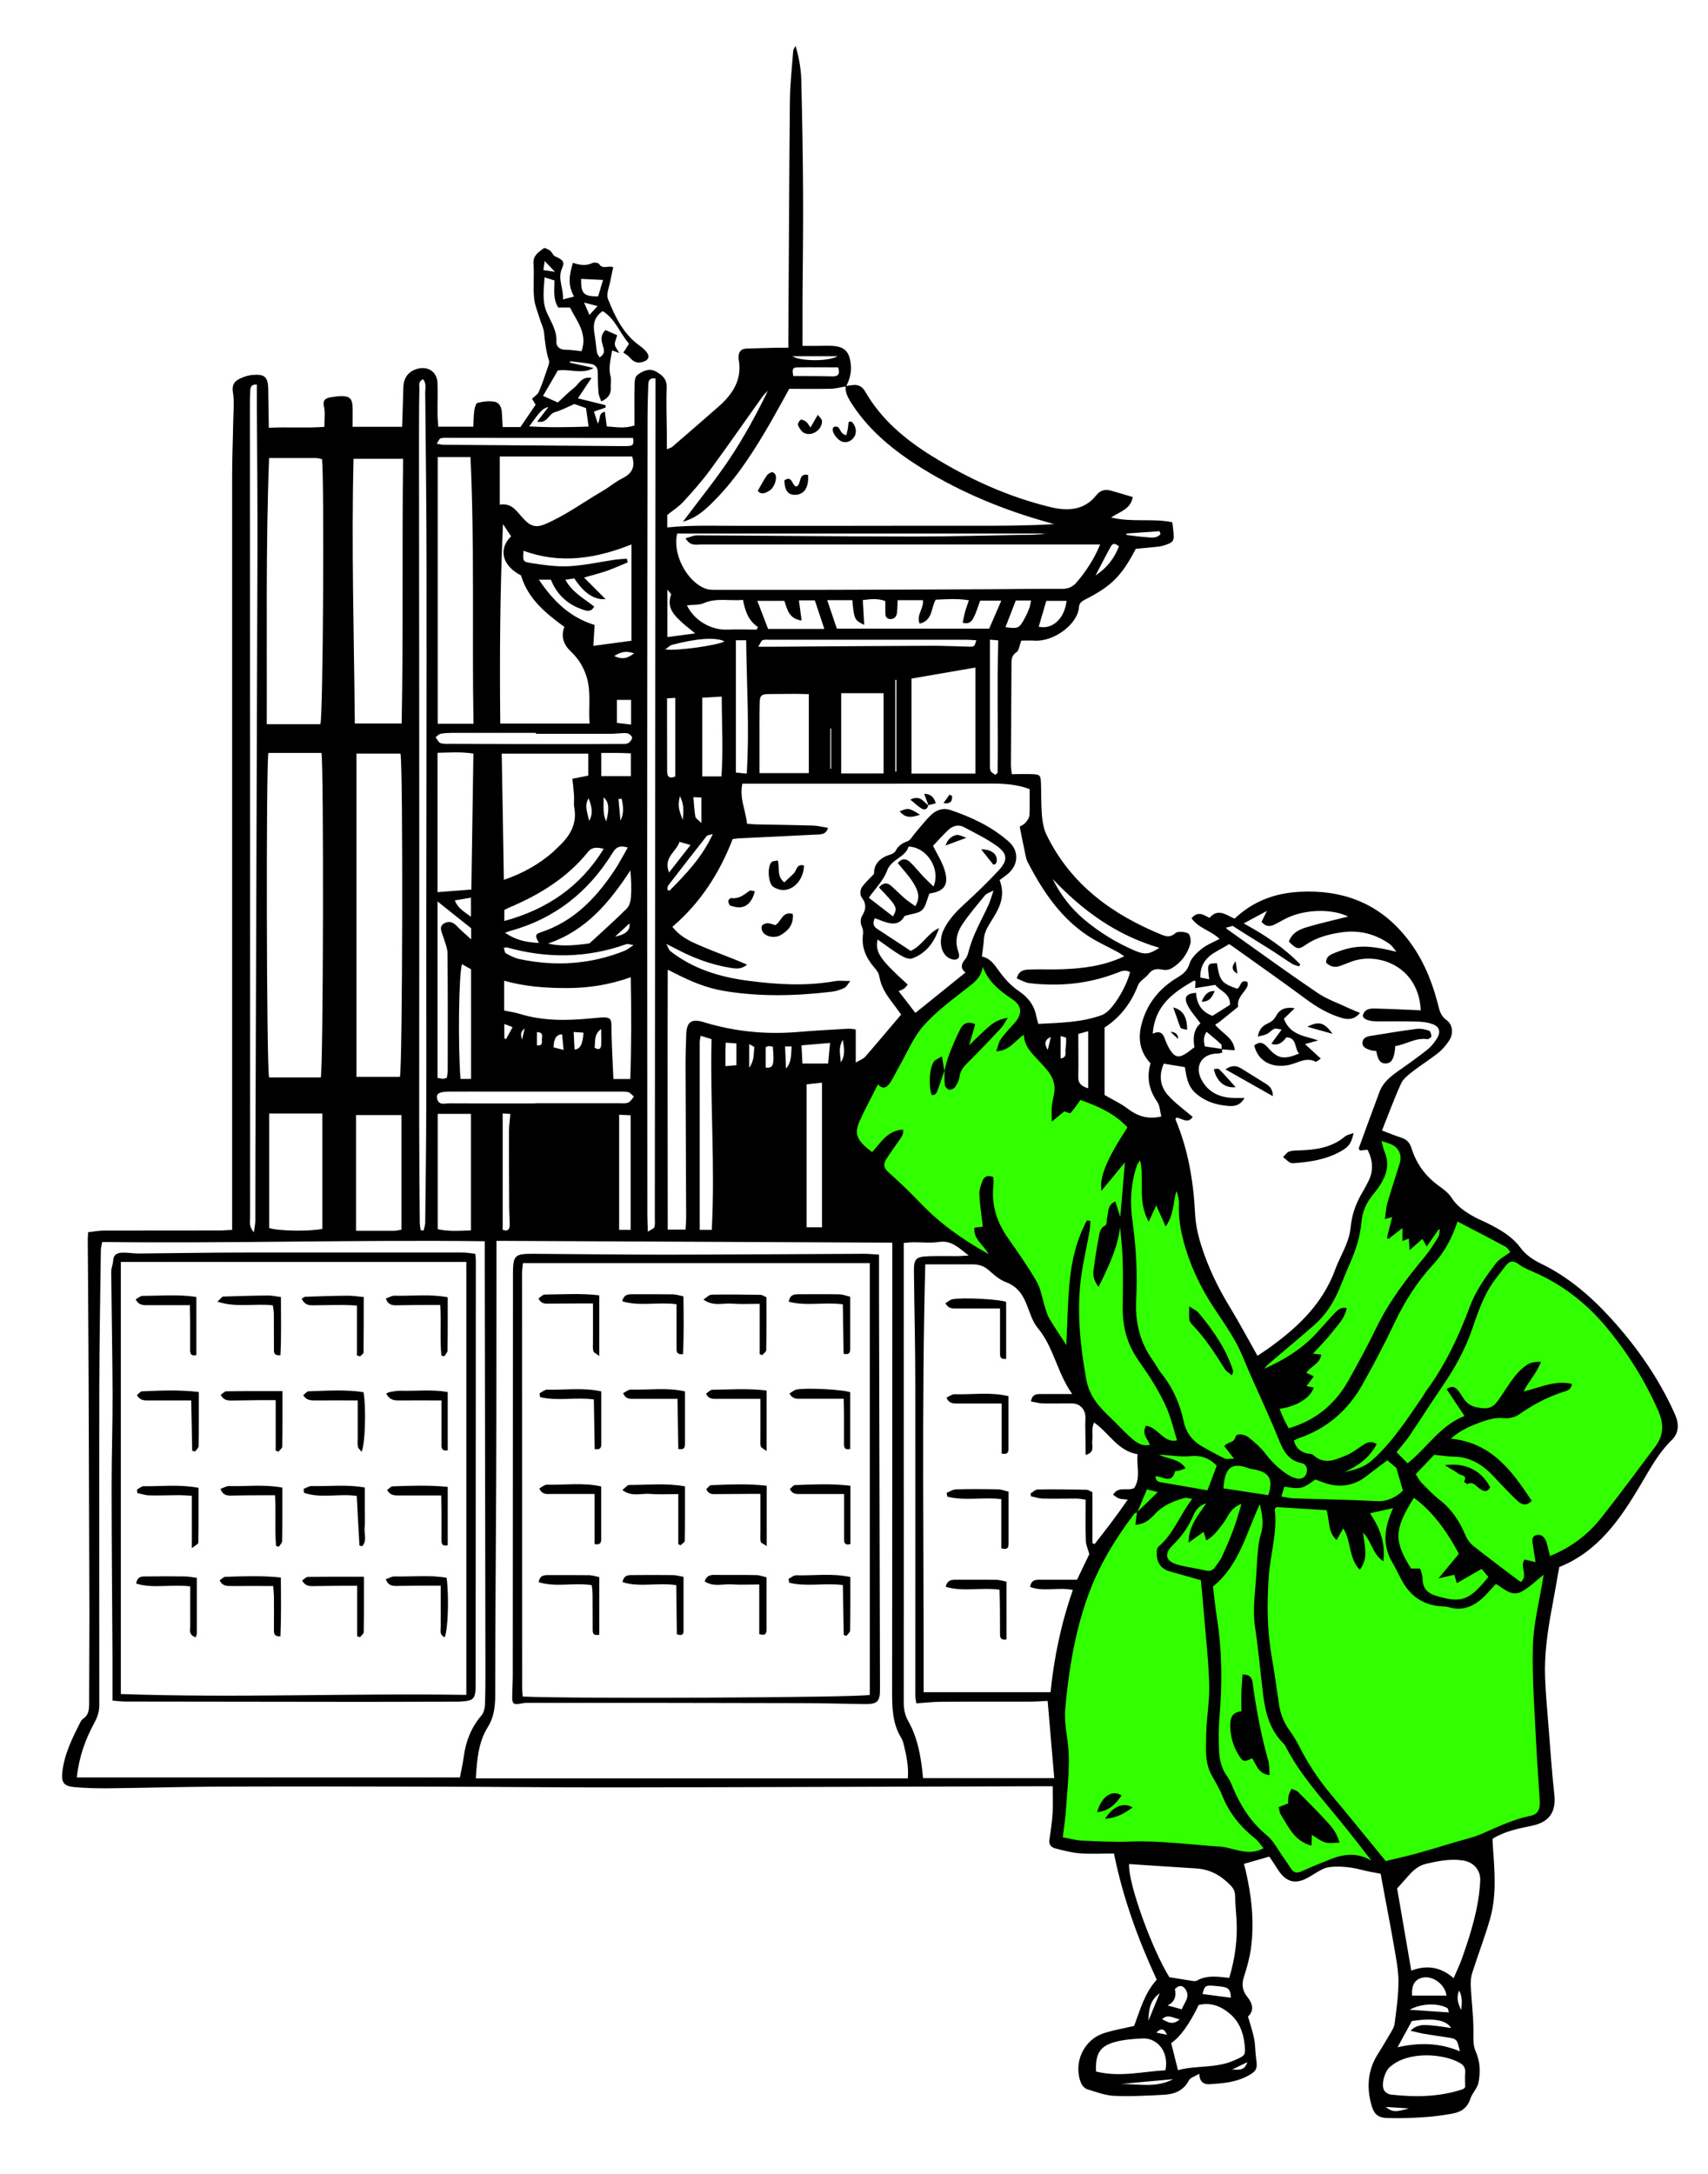 <?xml version="1.0" encoding="UTF-8"?> <svg xmlns="http://www.w3.org/2000/svg" width="634" height="807" viewBox="0 0 634 807" fill="none"><path d="M521.118 424.454L511.202 420L508.722 423.547L511.202 434.189L508.722 441.202L503.682 449.122V456.546L499.467 468.921L489.22 487.483L477.898 496.888L466.577 507.118L452.611 482.781L443.025 464.879L441.868 451.596L437.488 425.774L433.77 418.68L426.167 419.505L411.705 410.265L395.012 402.675L383.112 389.723L382.038 377.348L378.072 371.078L367.081 359.528L364.932 357.136L361.213 361.673L341.132 378.338L320.307 396.653L316.258 420.66L318.407 425.774L327.662 434.107L350.388 456.546L382.038 478.903L387.492 492.351L394.847 505.138L401.623 519.08L420.3 536.405L423.853 539.54V550.017L421.787 556.7L416.085 564.784L405.673 577.242L400.301 596.876L392.698 619.233L394.186 661.143L392.698 680.777V683.665L398.896 684.82H419.804L458.974 689.275H465.668L470.626 686.552L479.634 696.617H483.766L491.947 691.915L498.888 690.842L509.218 693.234H515.912L542.521 685.975L557.892 679.127L569.792 675.332L573.428 672.115V666.258V660.565V649.098L572.354 635.816L570.949 616.098L572.354 607.189L573.428 591.514L575.825 580.212L582.105 578.809L594.418 568.332L601.856 556.865L613.342 541.355L619.458 531.867L620.449 524.608L610.946 509.675L600.451 494.166L586.898 480.306L575.825 472.386L564.916 466.776L560.123 460.754L542.521 450.442L535.084 445.574L524.176 432.539L521.118 424.454Z" fill="#32FF00"></path><path d="M314.013 143.504C315.452 140.81 316.172 138.044 315.776 134.883C315.201 130.537 313.509 128.669 309.01 128.382C307.138 128.274 305.266 128.382 303.394 128.382C301.703 128.382 300.047 128.382 297.887 128.382C297.887 122.455 297.887 117.031 297.887 111.642C297.959 98.603 298.175 85.528 298.103 72.489C298.031 58.12 297.779 43.788 297.419 29.419C297.311 25.324 296.52 21.229 295.332 17.027C295.008 17.673 294.468 18.284 294.432 18.93C293.964 25.073 293.28 31.215 293.208 37.358C292.92 66.777 292.812 96.196 292.632 125.616C292.632 126.621 292.632 127.591 292.632 129.064C291.156 129.064 289.933 129.064 288.709 129.064C284.857 129.172 280.97 129.244 277.119 129.387C274.995 129.459 274.059 130.68 274.167 132.8C274.167 132.944 274.167 133.087 274.167 133.231C275.607 140.738 272.08 146.198 266.788 150.868C261.101 155.897 255.306 160.854 249.547 165.847C249.151 166.17 248.611 166.314 247.532 166.781C247.532 164.662 247.532 162.973 247.532 161.321C247.496 155.43 247.244 149.539 247.46 143.684C247.568 140.415 245.408 138.978 243.32 137.829C241.017 136.572 238.461 137.685 236.517 139.266C235.798 139.84 235.546 141.313 235.546 142.355C235.438 147.527 235.51 152.664 235.51 157.909C231.91 159.166 228.671 158.519 225.215 158.268C224.999 156.472 224.783 154.712 224.531 152.844C221.94 153.383 223.02 155.538 221.904 157.226C221.328 155.502 220.896 154.173 220.464 152.772C222.12 152.233 223.452 151.766 224.783 151.299C224.783 151.012 224.783 150.688 224.783 150.401C221.436 149.575 218.088 148.749 214.525 147.851C216.325 145.157 217.8 142.93 219.564 140.271C215.821 139.661 214.849 142.606 213.049 144.007C210.998 145.588 209.198 147.456 207.074 149.395C205.239 148.569 203.475 147.779 201.567 146.953C203.547 143.54 205.311 140.487 207.074 137.505C211.538 136.823 215.965 139.086 220.356 136.607C217.405 135.925 214.489 135.242 211.538 134.596C211.538 134.416 211.574 134.273 211.609 134.093C214.165 134.416 216.685 134.668 219.24 135.063C220.824 135.314 221.796 136.212 221.868 137.972C221.94 140.559 221.94 143.145 222.156 145.695C222.228 146.773 222.804 147.815 223.164 149C226.043 147.743 226.871 145.983 226.727 143.612C226.655 142.319 226.979 140.954 226.655 139.768C225.719 136.428 226.727 133.339 227.231 130.07C228.059 130.357 228.671 130.609 229.895 131.04C229.139 129.711 228.311 128.849 228.239 127.915C228.131 126.873 228.743 125.759 229.103 124.43C227.627 123.784 226.259 123.173 224.783 122.526C222.912 124.179 223.128 126.119 223.704 128.058C224.207 129.711 224.819 131.291 222.552 132.656C222.156 131.938 221.688 131.435 221.58 130.824C221.22 128.561 221.076 126.262 220.68 123.999C220.104 120.694 220.356 117.785 223.704 115.486C228.311 118.252 230.003 123.532 233.494 127.591C232.882 128.561 232.198 129.639 231.37 130.896C232.09 131.399 232.918 131.794 233.458 132.405C235.222 134.452 236.625 135.027 238.821 134.273C240.765 133.626 241.269 132.261 240.009 130.68C239.289 129.782 238.425 129.028 237.489 128.346C231.37 124.035 228.311 117.569 225.683 110.996C224.927 109.092 226.223 106.326 226.619 103.991C226.907 102.375 227.267 100.794 227.627 99.178C225.611 98.495 223.704 100.076 222.408 98.028C222.12 97.561 220.644 97.31 219.996 97.597C217.585 98.783 215.209 98.424 212.653 97.561C211.358 101.872 210.638 105.823 213.085 110.062C211.645 110.421 210.638 110.708 208.982 111.139C209.27 107.009 206.858 103.596 208.622 99.609C209.738 97.13 208.946 96.448 206.066 95.155C205.311 94.831 204.951 93.646 204.231 93.071C203.547 92.568 202.215 91.886 201.855 92.137C200.019 93.574 197.824 94.724 198.04 97.813C198.328 102.087 197.86 106.398 198.256 110.637C198.472 113.259 199.623 115.809 200.379 118.396C200.883 120.12 201.819 121.808 201.963 123.568C202.287 127.017 202.683 130.429 203.763 133.77C204.015 134.56 203.583 135.673 203.259 136.572C202.251 139.553 201.279 142.534 200.019 145.408C199.587 146.414 198.436 147.096 197.5 148.03C197.86 148.641 198.292 149.359 198.832 150.221C197.032 152.88 195.196 155.574 193.181 158.519H186.594C186.486 156.759 186.378 155.107 186.306 153.454C186.234 151.443 185.586 149.467 183.498 149.108C181.482 148.749 179.251 149.036 177.235 149.539C176.623 149.683 176.191 151.443 176.047 152.52C175.795 154.352 175.795 156.22 175.687 158.376H162.694C162.586 156.723 162.406 155.035 162.406 153.383C162.37 149.647 162.514 145.911 162.406 142.175C162.226 138.044 158.95 135.817 154.955 136.895C151.643 137.793 149.844 140.164 149.736 143.684C149.592 148.533 149.448 153.347 149.268 158.411H130.875C130.875 155.753 130.947 153.347 130.875 150.94C130.731 148.03 129.759 147.06 126.915 147.025C125.476 147.025 124.036 147.24 122.632 147.491C120.688 147.851 119.681 148.641 120.293 151.084C120.796 153.239 120.4 155.61 120.4 158.447C113.562 158.95 106.867 158.447 99.776 158.771C99.704 153.885 99.632 149.18 99.56 144.51C99.488 140.056 98.408 138.835 93.981 139.158C92.073 139.302 90.022 139.948 88.366 140.918C86.782 141.816 86.062 143.253 86.458 145.624C87.034 149.108 86.638 152.772 86.566 156.364C86.458 163.117 86.17 169.87 86.17 176.587C86.17 267.898 86.17 359.21 86.17 450.521V456.519C84.37 456.591 82.823 456.735 81.311 456.735C67.057 456.735 52.804 456.735 38.55 456.771C36.606 456.771 34.699 457.166 32.719 457.381C32.647 458.639 32.575 459.357 32.575 460.04C32.683 477.821 32.827 495.637 32.899 513.418C33.007 541.975 33.115 570.532 33.187 599.125C33.187 610.189 33.079 621.217 33.079 632.281C33.079 634.508 32.971 636.555 30.883 637.956C30.415 638.279 30.055 638.782 29.803 639.285C26.852 645.176 23.864 651.067 23.144 657.748C22.712 661.7 23.72 662.993 27.644 663.352C31.783 663.711 35.994 663.819 40.134 663.783C53.667 663.639 67.201 663.244 80.735 663.173C106.939 663.065 133.142 663.101 159.346 663.173C182.526 663.208 205.706 663.496 228.887 663.46C281.006 663.388 333.126 663.173 385.209 663.029C386.901 663.029 388.628 663.029 390.752 663.029C390.752 666.621 390.896 669.854 390.716 673.087C390.5 676.356 390.032 679.624 389.528 682.893C389.24 684.725 390.248 685.731 391.688 686.09C394.711 686.88 397.807 687.707 400.902 687.922C405.042 688.245 409.217 687.994 413.5 687.994C416.812 704.41 422.391 719.712 429.374 734.835C424.839 739.792 423.147 746.222 420.987 752.005C416.92 752.939 413.248 753.55 409.721 754.699C402.162 757.178 398.275 765.835 401.298 773.234C401.694 774.168 402.666 775.21 403.602 775.497C406.877 776.503 410.189 777.796 413.572 777.94C419.727 778.227 425.918 777.868 432.109 777.545C435.997 777.329 439.344 776 441.324 772.193C441.828 771.187 443.447 770.792 445.139 769.75C445.319 772.767 446.795 773.737 448.883 773.629C453.778 773.342 458.637 772.947 463.1 770.576C466.412 768.816 466.844 767.918 466.268 764.11C465.908 761.704 466.016 759.225 465.548 756.854C465.044 754.196 464.144 751.646 463.244 748.485C465.548 746.401 465.116 743.851 462.956 741.157C461.265 739.038 460.797 736.703 461.696 733.937C462.848 730.417 463.856 726.753 464.36 723.089C465.656 713.318 464.576 703.691 462.344 694.136C462.2 693.454 461.984 692.771 461.732 691.837C464.792 690.975 467.743 690.113 471.163 689.143C472.063 690.472 473.179 692.089 474.222 693.777C477.39 698.806 481.025 699.668 486.1 696.615C487.828 695.573 489.52 694.46 491.32 693.634C493.983 692.376 500.678 692.735 505.321 694.029C507.481 694.639 509.749 694.963 512.484 695.501C513.06 698.555 513.708 702.183 514.392 705.775C515.4 711.127 516.443 716.479 517.343 721.831C518.099 726.322 519.071 730.883 519.107 735.41C519.107 740.654 518.351 745.898 517.667 751.143C517.487 752.616 516.479 754.017 515.724 755.382C514.284 757.86 512.772 760.303 511.26 762.745C507.769 768.457 507.265 774.563 508.957 780.957C509.893 784.442 511.152 786.022 514.788 786.166C519.503 786.345 524.254 786.166 528.969 785.843C532.389 785.627 535.844 785.124 539.228 784.513C542.359 783.939 544.699 782.394 545.779 779.054C546.463 776.934 548.37 775.174 548.802 773.055C549.558 769.247 549.45 765.26 547.83 761.632C546.715 759.153 546.93 756.783 546.93 754.16C546.966 748.485 546.211 742.773 545.923 737.062C545.851 735.41 546.031 733.685 546.535 732.141C548.622 725.603 551.106 719.137 553.013 712.564C555.605 703.727 554.813 694.675 554.165 685.659C554.093 684.689 554.057 683.683 554.021 682.534C558.557 679.696 563.668 678.726 568.671 677.685C575.15 676.32 577.669 672.548 576.95 666.01C576.014 657.605 575.474 649.163 574.79 640.722C574.322 634.723 573.746 628.724 573.53 622.726C573.206 614.248 574.394 605.843 575.942 597.509C576.914 592.3 577.813 587.092 578.785 581.668C593.255 575.885 601.498 563.779 609.02 551.063C612.476 545.28 615.607 539.317 620.538 534.54C623.31 531.846 623.274 528.397 621.726 524.949C615.823 511.694 607.581 499.912 597.898 489.279C590.447 481.125 582.061 473.869 571.874 468.984C569.103 467.655 566.259 465.679 564.46 463.237C561.22 458.854 556.829 456.412 552.222 454.077C550.674 453.286 549.054 452.676 547.542 451.85C544.123 449.982 540.955 447.934 538.76 444.522C537.644 442.762 535.772 441.397 534.045 440.139C529.113 436.583 525.73 431.949 523.93 426.166C523.318 424.226 522.239 422.969 520.259 422.323C517.955 421.604 515.688 420.634 512.988 419.629C515.364 413.702 517.487 407.846 520.079 402.171C520.907 400.375 522.814 398.938 524.47 397.645C527.53 395.274 530.841 393.227 533.865 390.82C535.412 389.599 536.744 387.982 537.86 386.33C539.588 383.744 539.372 380.331 536.852 378.571C534.513 376.883 534.261 374.584 533.649 372.321C531.165 362.909 527.386 354.181 520.979 346.709C510.756 334.711 497.511 330.15 482.141 331.048C473.143 331.55 465.044 334.568 458.277 340.998C455.218 339.704 452.158 336.939 448.955 340.71C446.795 339.561 444.599 338.016 442.296 340.854C444.887 344.554 449.494 345.416 452.698 348.505C450.358 349.762 447.947 350.66 446.039 352.205C444.203 353.678 442.188 355.582 441.54 357.701C440.712 360.395 439.092 361.616 436.933 362.909C430.13 367.004 425.522 372.824 423.615 380.654C422.355 385.899 423.255 390.604 427.07 394.699C425.558 399.872 426.458 404.506 429.554 408.96C430.562 410.433 430.598 412.588 431.065 414.42C425.954 415.605 422.139 414.24 418.504 411.475C416.056 409.571 413.14 408.278 410.009 406.446V381.409C415.768 377.673 419.871 372.357 422.427 365.711C423.075 364.023 425.27 363.017 426.422 361.437C427.934 359.461 429.698 359.569 431.785 359.964C432.721 360.143 433.873 359.964 434.701 359.533C438.336 357.449 440.748 354.252 441.864 350.265C442.188 349.08 441.756 346.817 441 346.458C439.668 345.811 437.184 345.56 436.285 346.386C434.449 348.002 432.973 347.679 431.209 346.96C412.673 339.381 397.303 328.174 388.377 309.675C387.369 307.555 386.973 305.041 386.757 302.67C386.433 298.683 386.541 294.66 386.397 290.636C386.289 287.799 386.037 287.475 383.229 287.368C380.782 287.26 378.334 287.368 375.563 287.368C375.455 286.146 375.239 285.069 375.239 283.991C375.311 271.634 375.383 259.313 375.455 246.957C375.455 245.125 375.311 243.4 377.326 242.071C378.298 241.461 378.406 239.557 379.09 237.797C380.566 237.797 382.258 237.689 383.949 237.797C391.04 238.3 400.039 231.798 400.507 225.368C400.614 223.931 401.406 223.249 402.738 222.566C412.601 217.573 416.344 213.766 421.599 203.708C424.191 203.456 426.89 203.241 429.59 202.953C430.598 202.846 431.569 202.63 432.541 202.307C435.565 201.265 435.853 200.762 435.601 197.637C435.493 196.524 435.349 195.374 435.169 193.865C427.754 192.285 420.087 194.009 412.421 192.069C415.66 189.95 419.799 188.944 420.447 184.49C417.532 183.628 414.976 182.838 412.385 182.119C410.297 181.545 408.425 181.94 406.985 183.772C402.45 189.591 396.079 189.735 389.924 188.226C374.303 184.454 359.761 177.845 346.119 169.403C336.113 163.225 327.151 155.753 321.212 145.444C319.196 141.924 316.64 142.965 313.905 143.289C313.689 145.372 314.481 147.096 315.56 148.892C321.751 158.914 330.534 166.314 340.252 172.564C354.47 181.688 369.912 188.298 386.145 193.075C387.873 193.578 389.6 194.045 391.292 194.548C381.538 195.159 371.891 195.159 362.281 195.159C352.778 195.159 343.276 195.159 333.773 195.159C324.127 195.159 314.481 195.194 304.834 195.194C295.332 195.194 285.829 195.159 276.327 195.194C266.824 195.23 257.322 194.799 247.676 195.769V191.135C249.943 189.339 251.995 188.046 253.579 186.322C257.07 182.514 260.525 178.635 263.585 174.468C270.208 165.452 276.579 156.22 283.094 147.132C283.634 146.378 284.39 145.731 285.037 145.049C280.718 153.885 276.147 162.327 270.82 170.301C265.565 178.168 259.554 185.568 253.507 193.65C258.69 192.213 261.965 189.052 265.169 185.819C273.735 177.162 280.142 166.961 286.189 156.508C288.529 152.413 290.761 148.282 292.956 144.33C298.427 144.33 303.466 144.402 308.47 144.295C310.305 144.259 312.105 143.72 313.941 143.432L314.013 143.504ZM422.103 561.444C423.291 558.607 424.479 555.805 425.738 552.823C427.286 553.219 428.654 553.542 429.77 553.829C427.25 556.308 424.623 558.822 422.031 561.373C421.851 562.809 421.671 564.246 421.455 565.97C425.126 565.791 427.034 563.743 428.87 561.804C431.893 558.643 435.709 557.134 439.74 556.02C440.532 555.805 441.468 556.236 442.548 556.38C437.904 562.414 435.601 569.455 429.914 574.196C429.374 574.663 429.374 575.956 429.374 576.854C429.446 580.267 431.102 582.458 434.485 583.356C438.3 584.398 442.116 585.511 445.751 586.553C446.147 590.576 446.543 594.42 446.831 598.263C447.551 607.244 448.595 616.224 448.847 625.24C449.027 631.526 447.803 637.812 447.731 644.099C447.659 649.056 447.155 654.192 449.71 658.826C451.078 661.341 452.626 663.783 453.67 666.441C456.225 672.907 460.401 678.044 465.8 682.354C467.024 683.324 467.923 684.725 469.039 686.018C465.44 687.958 462.38 687.491 459.249 686.773C457.161 686.27 455.074 685.587 452.95 685.444C441.756 684.725 430.67 683.145 419.403 683.576C413.536 683.791 407.597 683.504 401.73 683.216C399.355 683.109 397.051 682.426 394.495 681.995C394.963 678.08 395.503 674.703 395.719 671.291C396.295 662.454 397.483 653.618 396.079 644.709C395.539 641.189 395.107 637.561 395.431 634.041C396.727 619.744 399.031 605.627 403.962 592.049C407.993 581.021 413.968 571.143 421.059 561.84C421.275 561.588 421.779 561.516 422.139 561.373L422.103 561.444ZM453.49 389.491C454.966 389.599 456.477 389.706 458.349 389.85C457.917 385.109 453.67 383.672 451.042 380.331C451.726 379.9 452.374 379.577 452.914 379.11C455.146 377.314 457.377 375.518 459.609 373.686C458.997 370.309 461.912 368.585 463.064 365.999C463.28 365.568 463.064 364.957 463.064 364.49C460.185 363.269 460.689 366.609 459.141 366.968C453.454 364.993 452.698 364.023 451.726 357.521C448.091 357.629 448.091 357.629 448.847 363.484C447.587 363.269 446.471 363.053 445.571 362.873C445.391 357.916 447.983 355.079 451.762 353.031C453.13 352.277 454.498 351.487 455.865 350.696C455.793 350.193 456.549 350.589 457.269 351.091C466.52 357.701 475.806 364.203 484.913 370.956C488.764 373.793 492.831 376.2 497.367 377.637C499.742 378.391 502.37 378.93 504.817 375.985C503.27 375.338 501.974 374.835 500.75 374.26C496.755 372.357 492.435 370.884 488.836 368.405C477.57 360.754 466.52 352.708 455.398 344.805C455.29 344.733 455.254 344.59 455.11 344.338C456.225 344.051 457.305 343.764 457.593 343.692C459.753 345.057 461.373 346.098 462.956 347.104C466.124 349.08 469.291 351.02 472.459 353.031C474.87 354.576 477.21 356.264 479.658 357.773C480.413 358.24 481.349 358.419 482.213 358.707C482.357 358.455 482.501 358.204 482.645 357.952C476.67 351.81 469.615 347.104 461.66 342.758C464.504 341.249 466.952 339.92 470.263 338.124C469.291 340.135 468.751 341.177 468.283 342.183C469.795 343.979 471.379 344.015 473.071 343.189C474.618 342.434 476.094 341.536 477.642 340.782C484.553 337.406 494.595 337.298 500.426 340.207C495.531 341.465 490.06 342.65 484.733 344.266C482.033 345.093 479.406 346.493 478.434 349.547C481.313 352.349 481.961 352.6 484.697 350.696C488.728 347.894 493.335 346.745 498.015 346.062C504.529 345.129 510.612 346.637 515.976 350.517C516.767 351.091 517.271 352.025 518.351 353.283C507.481 350.624 502.946 350.768 495.675 353.606C493.875 354.324 492.183 354.971 492.255 357.342C493.947 359.03 495.819 359.21 497.871 358.383C499.058 357.916 500.282 357.449 501.506 356.982C511.368 353.247 526.558 358.491 527.386 375.015C521.951 374.799 516.515 374.512 511.044 374.368C509.029 374.296 506.797 374.224 505.969 376.595C505.465 377.996 507.661 379.11 511.116 379.11C516.012 379.146 520.907 379.038 525.802 379.182C527.782 379.217 529.869 379.469 531.705 380.116C534.261 381.014 534.872 382.953 533.505 385.252C532.569 386.833 531.345 388.377 529.941 389.527C526.45 392.293 522.85 394.879 519.179 397.429C516.228 399.513 513.42 401.704 512.088 405.224C509.461 412.193 506.941 419.198 504.385 426.166C504.313 426.346 504.601 426.633 504.781 427.064C505.681 426.956 506.617 426.885 507.625 426.777C509.713 430.872 509.893 434.823 507.769 438.81C507.157 439.96 506.581 441.109 505.933 442.223C503.45 446.318 501.794 450.664 501.362 455.514C501.182 457.633 500.57 459.752 499.778 461.728C498.554 464.925 496.827 467.942 495.639 471.175C491.176 483.46 482.357 492.117 472.099 499.589C470.299 500.918 468.427 502.139 466.772 503.253C463.208 496.93 459.969 490.86 456.405 485.005C452.05 477.856 448.451 470.349 445.931 462.41C444.671 458.495 443.771 454.328 443.591 450.233C442.98 438.236 441 426.597 436.321 415.498C436.249 415.354 436.537 415.103 436.681 414.851C438.696 415.031 440.856 417.33 442.728 414.6C439.524 411.834 436.141 409.463 433.477 406.446C430.454 402.997 430.202 398.83 432.001 394.807C434.701 395.238 437.077 395.633 439.812 396.1C440.352 399.333 440.748 403.069 443.807 405.763C446.831 408.457 450.394 409.822 454.318 410.325C457.053 410.684 459.969 411.079 461.948 407.559C460.545 407.559 459.609 407.559 458.673 407.559C453.274 407.559 448.739 405.835 446.039 400.878C443.303 395.849 445.967 391.287 451.582 391.071C452.266 391.071 452.986 390.964 453.634 390.712C453.742 390.676 453.598 389.814 453.562 389.347C451.51 389.024 449.458 388.737 447.227 388.413C446.867 386.725 446.507 384.965 447.875 382.989C449.854 384.642 451.618 386.078 453.274 387.623C453.598 387.946 453.382 388.808 453.454 389.419L453.49 389.491ZM514.356 690.796C507.553 682.498 501.002 674.344 494.271 666.334C489.628 660.802 485.633 654.875 482.393 648.445C481.385 646.397 480.161 644.422 478.83 642.554C476.67 639.573 475.302 636.34 474.762 632.712C473.898 626.892 473.143 621.073 472.099 615.29C470.335 605.34 470.263 595.426 470.947 585.332C471.523 576.926 474.222 568.736 473.179 560.223C473.179 560.044 473.467 559.792 473.755 559.397C479.981 559.792 486.352 560.151 492.399 560.546C493.659 564.534 492.759 568.557 496.143 571.646C497.079 569.994 497.799 568.7 498.59 567.299C501.65 571.897 500.462 578.22 504.745 582.674C508.201 578.112 506.401 573.622 505.969 568.88C509.173 572.113 509.425 576.819 513.492 579.513C514.356 572.472 512.052 566.94 508.525 561.696C511.44 561.049 514.068 560.475 517.127 559.792C516.623 560.942 516.336 561.588 516.084 562.271C513.744 568.305 513.384 574.232 516.875 580.016C518.207 582.207 519.215 584.613 520.475 586.876C523.822 592.839 528.861 596.072 535.808 596.288C536.528 596.288 537.248 596.396 537.932 596.611C542.539 597.94 546.463 596.539 549.882 593.558C551.79 591.905 553.409 589.894 555.281 587.918C558.197 589.642 561.04 592.732 564.64 590.864C567.699 589.283 570.219 586.661 572.99 584.506C572.918 584.937 572.81 585.476 572.738 586.05C571.406 594.384 569.211 602.718 568.995 611.087C568.671 623.516 569.715 636.016 570.291 648.445C570.615 655.162 571.191 661.879 571.55 668.597C571.73 671.865 570.759 673.482 567.915 674.057C561.652 675.314 556.001 678.116 550.17 680.63C547.038 681.995 543.655 682.749 540.38 683.719C535.448 685.192 530.517 686.701 525.55 688.066C521.987 689.036 518.351 689.826 514.428 690.796H514.356ZM385.425 380.044C385.101 378.858 384.849 378.176 384.741 377.493C383.985 373.326 381.826 370.345 378.226 367.902C375.419 366.035 372.971 363.376 370.991 360.646C369.192 358.168 367.644 355.689 364.476 355.043C364.728 352.78 365.088 350.84 365.196 348.828C365.304 346.637 366.096 344.913 367.284 342.973C370.163 338.268 373.655 333.526 371.063 326.665C372.251 325.731 373.799 324.797 374.951 323.576C378.082 320.271 378.082 315.566 374.339 312.297C368.004 306.765 360.697 303.352 352.886 300.694C350.151 299.76 347.631 300.587 345.688 302.419C343.42 304.574 341.512 307.124 339.461 309.495C338.633 310.465 337.949 311.866 336.941 312.225C334.889 312.943 333.414 313.949 332.406 315.889C332.082 316.535 331.11 317.002 330.354 317.254C326.431 318.439 324.307 320.954 324.451 324.366C322.579 326.378 320.924 327.779 319.808 329.539C319.268 330.401 319.196 332.269 319.808 333.023C321.499 335.214 321.571 337.262 320.24 339.525C319.376 340.962 319.196 342.399 319.952 344.015C320.348 344.841 320.492 345.919 320.348 346.853C319.7 351.63 321.464 355.546 324.487 359.066C325.279 360 326.179 361.113 326.359 362.263C326.971 366.106 328.95 369.196 331.254 372.177C332.37 373.614 333.414 375.122 334.493 376.595C329.922 381.983 325.603 387.156 321.176 392.221C320.42 393.083 319.196 393.478 317.648 394.412V382.127C316.928 382.055 315.956 381.804 314.985 381.84C308.542 382.199 302.063 382.558 295.656 383.097C283.922 384.031 272.44 382.846 261.173 379.397C256.71 378.032 254.91 379.289 254.73 383.851C254.55 388.306 254.442 392.76 254.478 397.214C254.514 415.426 254.658 433.674 254.694 451.886C254.694 453.394 254.55 454.903 254.478 456.412H247.856C247.856 424.191 247.748 392.329 247.856 359.928C249.331 360.682 250.087 361.042 250.807 361.401C256.458 364.31 262.289 366.717 268.588 367.795C282.014 370.058 295.512 369.698 308.974 368.082C310.521 367.902 312.069 367.328 313.473 366.681C314.157 366.358 314.589 365.424 315.632 364.131C313.149 364.131 311.529 363.915 310.017 364.167C299.255 366.106 288.529 365.46 277.803 364.059C267.256 362.694 257.286 359.676 248.755 352.995C248.287 352.6 248.108 351.846 247.316 350.373C249.151 351.307 250.015 351.702 250.879 352.169C257.25 355.546 263.981 358.096 271.144 359.245C273.015 359.533 275.031 359.928 277.335 358.06C275.499 357.27 274.095 356.695 272.691 356.12C268.012 354.252 263.297 352.528 258.69 350.481C255.342 349.008 252.067 347.248 249.583 344.015C260.13 335.035 267.184 323.827 271.972 311.435C273.015 311.327 273.591 311.219 274.167 311.183C283.778 310.716 293.388 310.285 302.999 309.782C304.582 309.71 306.526 309.926 307.354 307.304C305.374 306.98 303.574 306.478 301.775 306.442C294.864 306.226 287.953 306.154 281.078 306.011C279.818 306.011 278.595 305.831 277.299 305.759C276.759 300.658 274.383 296.168 275.571 290.888H280.394C309.621 290.888 338.849 290.924 368.076 290.852C372.827 290.852 377.47 291.139 382.186 292.899C382.186 296.096 382.293 299.401 382.114 302.67C382.042 303.64 381.286 304.646 380.602 305.436C379.99 306.118 379.018 306.513 378.514 306.837C379.126 309.962 379.666 312.764 380.278 315.53C380.602 317.074 380.782 318.691 381.502 320.056C387.873 332.341 395.575 343.476 408.389 350.014C410.549 351.127 412.745 352.241 414.904 353.39C415.696 353.821 416.38 354.36 417.316 354.971C409.613 358.599 401.802 359.533 393.884 359.784C390.14 359.928 386.397 359.712 382.689 359.856C380.602 359.928 378.262 359.856 377.398 363.161C378.946 363.771 380.458 364.705 382.006 364.921C393.164 366.25 404.106 365.208 414.616 361.113C416.236 360.467 417.784 359.784 419.475 360.862C418.324 365.568 414.472 372.393 411.269 375.302C410.549 375.949 409.685 376.559 408.749 376.883C401.334 379.505 393.596 379.649 385.533 380.044H385.425ZM382.257 588.996C387.297 591.007 392.804 588.996 398.239 590.181C393.812 602.825 391.22 615.505 389.96 628.114H342.844C342.952 574.951 342.088 522.219 343.456 469.307C349.611 469.307 355.19 469.343 360.805 469.307C363.073 469.307 364.944 469.738 366.744 471.247C368.796 473.007 370.919 475.019 373.403 475.917C377.83 477.569 379.846 480.838 381.358 484.897C382.437 487.699 383.373 490.752 385.245 492.979C391.184 500.127 392.336 509.431 397.987 517.441C393.488 517.441 389.924 517.441 386.325 517.441C384.669 517.441 383.121 517.549 382.689 520.207C384.165 520.459 385.641 520.89 387.081 520.926C390.68 520.997 394.28 520.89 397.879 520.926C400.543 520.926 402.45 522.65 402.846 525.236C402.99 526.35 402.846 527.535 402.846 528.685C402.882 532.348 402.918 536.012 402.99 540.036C406.697 539.03 405.15 536.479 405.438 534.719C405.798 532.564 405.006 530.265 406.122 528.002C411.737 531.953 414.904 538.563 422.247 539.784C421.815 544.274 423.507 548.621 420.987 552.356C418.396 553.614 415.12 551.458 413.176 554.835C414.004 555.374 414.616 555.948 415.336 556.2C416.2 556.487 417.172 556.451 418.612 556.631C414.544 562.594 410.441 567.874 406.302 573.155C406.05 573.011 405.762 572.903 405.51 572.76V553.901C404.646 553.506 403.998 553.003 403.35 552.967C397.303 552.859 391.256 552.752 385.245 552.859C384.345 552.859 383.445 553.829 382.545 554.332C382.581 554.691 382.653 555.05 382.689 555.41C384.129 555.697 385.533 556.2 386.973 556.236C391.148 556.344 395.323 556.236 399.499 556.236C400.578 556.236 401.658 556.487 402.99 556.631C402.99 561.947 402.882 566.976 403.062 571.969C403.098 573.478 403.818 574.951 404.358 576.854C402.99 579.728 401.37 583.033 399.787 586.374C394.999 586.374 390.536 586.374 386.073 586.374C384.489 586.374 382.833 586.338 382.365 589.032L382.257 588.996ZM366.96 465.5C357.098 460.004 348.783 454.041 341.62 446.533C337.877 442.582 333.917 438.81 329.85 435.182C328.086 433.602 327.762 432.201 328.914 430.369C330.354 428.07 331.974 425.879 333.521 423.616C334.349 422.394 335.501 421.245 335.213 419.305C329.31 419.593 326.935 424.226 323.731 427.639C317.36 422.933 317.18 420.455 319.232 415.821C321.212 411.403 323.551 407.164 325.891 402.494C327.762 404.614 329.274 403.5 330.282 402.063C331.65 400.088 332.622 397.825 333.845 395.741C336.761 390.64 339.029 385.001 342.844 380.69C347.451 375.482 353.246 371.243 358.789 366.897C361.489 364.777 364.224 362.945 364.764 358.85C366.924 364.454 371.207 367.902 375.743 370.884C379.414 373.326 379.594 376.416 376.498 379.828C374.771 381.732 372.971 383.636 371.495 385.719C370.667 386.869 370.451 388.449 369.804 390.209C374.627 390.066 376.642 386.438 380.026 384.067C380.278 388.449 382.941 390.892 385.353 393.478C386.721 394.951 388.125 396.388 389.312 398.004C391.076 400.375 391.868 403.105 391.256 406.086C390.932 407.631 390.572 409.176 390.428 410.756C390.284 412.229 390.428 413.702 390.428 416.324C392.588 414.564 393.848 413.522 395.071 412.516C395.863 412.732 397.123 413.414 397.375 413.127C398.743 411.618 399.895 409.858 401.046 408.278C407.453 410.541 413.716 413.235 418.504 418.479C410.873 430.189 408.065 436.799 408.857 442.007C411.809 438.415 414.472 435.146 417.568 431.411C416.956 438.379 416.416 444.701 415.84 451.742C415.12 449.443 414.58 447.791 414.004 445.959C410.981 447.288 411.521 449.766 411.017 451.706C410.729 452.784 410.909 454.544 410.297 454.867C407.993 456.016 408.137 458.172 407.741 460.004C406.949 463.775 406.446 467.619 405.906 471.462C405.618 473.618 406.194 475.629 407.777 477.641C411.305 470.564 414.76 463.56 415.768 455.585C416.2 459.86 416.632 464.135 416.74 468.445C416.884 474.192 416.812 479.94 416.74 485.651C416.704 492.261 418.288 498.439 421.959 504.007C424.083 507.24 426.422 510.365 428.366 513.67C430.238 516.867 432.073 520.135 433.441 523.548C434.917 527.212 435.817 531.055 436.897 534.647C431.929 535.833 429.842 529.726 425.378 529.223C423.651 532.277 426.062 534.073 426.818 536.336C423.399 536.946 421.347 535.078 419.367 533.282C416.812 530.948 414.508 528.397 411.989 526.026C407.813 522.075 404.286 518.052 403.206 511.945C401.01 499.732 399.715 487.519 401.154 475.198C401.874 469.092 403.35 463.093 404.43 457.022C404.646 455.765 404.646 454.436 404.718 453.179C404.286 453.107 403.89 453.071 403.458 452.999C399.679 460.04 397.807 467.763 397.051 475.665C396.295 483.532 396.187 491.435 395.827 499.265C393.704 496.032 391.58 492.871 389.6 489.603C388.808 488.273 388.376 486.729 387.909 485.256C386.865 482.023 386.397 478.467 384.741 475.593C381.466 469.918 377.614 464.53 373.871 459.142C369.804 453.215 367.896 446.821 368.796 439.637C368.904 438.703 368.724 437.733 368.688 436.907C366.564 436.044 365.232 436.763 364.62 438.487C364.044 440.103 363.433 441.828 363.541 443.48C363.757 447.431 364.368 451.383 364.8 455.334C364.152 455.406 362.965 455.549 361.705 455.693C361.273 460.004 364.872 461.764 367.032 465.607L366.96 465.5ZM176.623 660.083C177.055 653.079 177.595 646.685 180.979 641.225C183.57 637.058 183.858 632.927 183.822 628.293C183.822 602.179 184.074 576.064 184.182 549.95C184.29 521.967 184.254 493.985 184.29 466.002C184.29 464.314 184.29 462.662 184.29 460.578C233.494 460.794 282.194 461.009 331.218 461.261C331.218 462.626 331.218 463.596 331.218 464.566C331.218 518.806 331.218 573.083 331.146 627.323C331.146 633.538 331.146 639.608 334.565 645.14C334.997 645.859 335.285 646.721 335.465 647.547C336.473 651.678 337.337 655.809 336.977 660.119H176.587L176.623 660.083ZM28.508 659.76C29.335 652.073 31.711 645.535 35.094 639.357C36.246 637.238 36.858 635.226 36.858 632.855C36.858 593.665 36.786 554.476 36.858 515.286C36.894 498.224 37.218 481.125 37.434 464.063C37.434 463.129 37.722 462.195 37.938 461.009C85.306 461.584 132.458 460.147 179.935 460.722C179.935 464.889 179.935 468.625 179.935 472.325C180.007 521.285 180.115 570.209 180.187 619.169C180.187 623.767 180.187 628.365 180.007 632.927C179.935 634.256 179.539 635.837 178.675 636.807C174.896 641.225 172.916 646.29 172.16 651.965C171.8 654.623 171.188 657.246 170.72 659.76H28.472H28.508ZM518.387 538.994C520.187 536.767 521.735 535.078 523.03 533.175C527.278 526.888 531.381 520.459 535.664 514.172C540.056 507.743 543.799 501.025 546.355 493.626C547.938 489.028 549.522 484.358 551.754 480.048C553.697 476.276 556.505 472.935 559.132 469.559C560.32 467.978 561.868 467.87 563.632 469.199C565.215 470.385 567.087 471.211 568.923 472.001C579.757 476.599 588.9 483.747 596.242 492.584C604.017 501.923 610.532 512.269 615.499 523.584C617.767 528.756 617.515 532.887 614.311 537.126C607.653 545.962 601.138 554.871 594.263 563.528C589.296 569.778 582.997 574.484 575.33 577.573C574.862 575.705 574.538 574.017 574.034 572.436C573.35 570.353 571.838 569.311 570.255 569.814C568.347 570.425 568.779 572.005 568.995 573.406C569.283 575.49 569.643 577.609 570.003 579.836C568.347 579.441 567.051 579.153 565.863 578.866C564.064 581.632 567.339 584.793 564.532 587.236C563.956 586.841 563.488 586.517 563.056 586.194C557.693 582.099 552.294 578.112 547.002 573.909C545.707 572.903 544.591 571.395 543.979 569.886C541.819 564.785 538.94 560.295 534.477 556.811C531.993 554.871 529.797 552.572 527.602 550.309C526.774 549.447 526.234 548.297 525.514 547.184C528.07 544.49 530.301 542.155 532.353 540C535.052 540.251 537.32 540.646 539.624 540.682C544.159 540.718 548.082 542.406 551.466 545.208C553.877 547.184 555.893 549.662 558.125 551.925C559.924 553.757 561.652 555.697 563.596 557.349C564.892 558.463 566.547 559.181 568.563 557.062C561.256 546.07 553.769 535.545 538.544 534.001C542.251 530.696 546.175 529.151 550.026 527.751C552.51 526.853 555.317 526.134 557.873 526.386C560.248 526.601 562.156 526.206 563.956 524.949C569.067 521.393 574.466 518.483 580.405 516.615C581.629 516.22 583.249 515.861 583.465 513.705C577.202 512.197 571.622 515.07 565.539 516.507C567.555 512.484 570.507 509.539 571.982 505.48C570.075 505.48 568.311 505.623 567.015 506.485C565.251 507.635 563.632 509.179 562.3 510.832C560.176 513.526 558.413 516.507 556.433 519.345C554.093 522.722 552.51 523.153 548.442 522.434C545.923 522.003 544.267 520.782 543.007 518.698C542.395 517.729 541.747 516.759 541.027 515.897C539.804 514.46 538.472 514.532 536.996 515.609C539.228 519.022 541.315 522.147 543.619 525.595C534.549 529.151 529.869 537.27 522.491 543.161C521.087 541.724 519.791 540.431 518.495 539.138L518.387 538.994ZM254.478 199.828C256.242 202.774 258.294 202.127 260.058 202.127C306.814 202.127 353.606 202.127 400.363 202.127C402.918 202.127 405.438 202.127 408.353 202.127C406.194 207.372 403.278 211.862 399.751 216.029C398.239 217.825 396.619 218.579 394.244 218.579C385.173 218.507 376.139 218.687 367.068 218.723C346.623 218.795 326.215 218.902 305.77 218.938C292.38 218.938 279.026 218.938 265.637 218.938C264.377 218.938 263.009 218.938 261.821 218.471C254.766 215.777 249.511 205.36 251.383 198.032H388.125C385.389 198.535 382.653 198.499 379.954 198.535C366.42 198.751 352.922 199.146 339.389 199.146C312.465 199.146 285.577 198.823 258.654 198.715C257.394 198.715 256.134 199.361 254.406 199.828H254.478ZM99.884 399.944C98.912 395.813 98.732 282.985 99.632 279.465H119.321C120.22 284.817 120.005 396.388 119.069 399.944H99.884ZM458.133 541.436C456.477 541.436 455.362 541.76 454.57 541.365C451.762 540.036 449.027 538.491 446.291 536.946C442.584 534.863 440.244 531.702 439.344 527.535C437.976 520.962 435.313 515.035 431.102 509.79C429.842 508.245 428.978 506.378 427.79 504.761C423.039 498.044 421.311 490.572 421.743 482.382C422.247 472.792 421.743 463.165 420.411 453.646C419.367 446.426 419.655 439.385 422.067 432.488C422.283 431.878 422.787 431.339 423.219 430.692C424.911 438.092 422.103 445.779 426.386 453.466C427.538 450.988 428.366 449.263 429.194 447.431C430.346 449.982 431.389 452.353 432.685 455.226C435.853 450.808 435.421 446.282 436.681 442.079C437.328 443.696 437.688 445.312 437.616 446.928C437.436 451.419 438.048 455.765 439.164 460.076C441.504 469.199 445.427 477.569 450.574 485.4C453.346 489.567 456.225 493.698 458.637 498.044C460.725 501.78 462.2 505.839 463.928 509.79C467.635 518.16 471.523 526.493 474.942 534.971C476.562 538.958 478.506 542.119 483.005 543.053C485.129 543.484 485.345 545.244 484.985 546.717C484.589 548.405 483.005 549.195 481.277 548.8C480.053 548.513 478.83 547.902 477.786 547.22C474.654 545.172 472.027 542.586 469.723 539.569C467.923 537.234 465.62 535.222 463.28 533.39C461.912 532.313 458.961 531.953 458.637 533.282C458.061 535.797 455.649 535.078 454.462 536.803C455.469 538.06 456.477 539.353 458.025 541.365L458.133 541.436ZM391.328 660.012H342.628C341.944 652.468 340.756 645.248 337.085 638.746C335.825 636.519 335.465 634.256 335.465 631.778C335.501 595.893 335.465 560.008 335.465 524.087C335.465 503.288 335.465 482.49 335.465 461.369C336.473 461.297 337.733 461.117 338.993 461.117C342.16 461.081 345.4 461.476 348.495 461.009C353.138 460.291 355.802 463.093 359.581 466.038C357.638 466.146 356.558 466.254 355.478 466.254C351.879 466.254 348.279 466.182 344.68 466.29C339.964 466.469 339.209 467.26 339.245 471.894C339.389 485.687 339.748 499.445 339.748 513.239C339.784 551.997 339.748 590.756 339.748 629.515C339.748 630.556 340.072 631.598 340.144 632.245C343.6 632.029 346.551 631.67 349.503 631.67C360.301 631.598 371.099 631.67 381.898 631.634C384.273 631.634 386.649 631.454 388.88 631.347C389.708 640.937 390.464 650.169 391.328 660.012ZM480.233 534.719C480.881 534.432 481.457 534.073 482.105 533.821C492.543 530.301 500.318 523.512 505.645 514.065C509.857 506.593 513.888 498.942 517.559 491.183C521.339 483.209 525.946 475.845 531.957 469.379C536.096 464.925 538.94 459.68 541.027 453.394C547.038 456.555 553.013 459.609 558.917 462.806C559.636 463.201 560.104 464.135 560.644 464.745C558.593 466.29 556.541 467.296 555.281 468.912C551.466 473.941 547.794 479.078 545.563 485.076C541.459 496.14 536.42 506.737 529.401 516.292C528.897 516.974 528.502 517.765 528.034 518.483C522.347 526.709 516.947 535.186 509.389 541.975C506.329 544.741 502.802 545.567 499.058 546.429C504.026 544.095 508.345 541.185 511.008 536.012C508.885 534.683 507.409 535.438 505.933 536.408C503.882 537.701 501.938 539.317 499.706 540.215C495.675 541.867 491.464 543.879 487.432 540.036C487 539.604 486.064 539.64 485.381 539.533C482.753 538.994 481.025 537.521 480.269 534.683L480.233 534.719ZM99.02 268.832C99.128 235.893 98.624 203.025 99.884 170.014C105.967 170.014 111.582 170.014 117.161 170.014C117.989 170.014 118.781 170.301 119.537 170.445C120.401 178.779 119.933 265.528 118.925 268.797H98.984L99.02 268.832ZM132.315 399.728V279.716H148.656C149.664 284.278 149.412 396.711 148.44 399.728H132.351H132.315ZM509.173 690.724C504.026 687.563 499.022 688.102 493.983 690.077C490.384 691.478 486.82 692.951 483.329 694.532C481.673 695.286 480.341 695.358 479.262 693.705C478.254 692.161 477.21 690.58 476.13 689.072C474.222 686.378 472.675 683.216 470.191 681.205C464.324 676.391 460.509 670.321 457.629 663.496C457.017 662.059 456.405 660.55 455.469 659.293C453.418 656.491 452.698 653.258 452.518 649.99C452.302 645.859 452.302 641.656 452.662 637.525C453.706 625.168 453.67 612.883 451.726 600.634C451.114 596.683 450.718 592.696 450.25 588.888C460.005 580.985 462.488 569.311 467.635 558.319C468.715 562.702 469.111 566.258 467.887 569.958C467.24 571.969 467.096 574.16 466.88 576.28C466.628 578.686 466.52 581.129 466.376 583.536C466.052 590.253 464.864 596.898 465.836 603.687C466.952 611.195 467.707 618.738 468.535 626.282C469.363 633.933 470.587 641.369 476.418 647.152C476.814 647.547 477.138 648.05 477.39 648.589C482.537 658.503 489.952 666.729 496.971 675.278C501.146 680.343 505.105 685.587 509.173 690.76V690.724ZM149.628 170.301C149.196 203.241 149.736 235.929 149.088 268.545H131.703C131.415 235.57 130.407 203.025 131.235 170.301H149.592H149.628ZM533.937 456.34C533.937 456.34 534.297 456.376 534.477 456.412C534.297 457.346 534.333 458.423 533.865 459.178C532.353 461.62 530.841 464.063 529.041 466.254C522.167 474.552 515.616 483.065 510.9 492.835C507.733 499.409 504.206 505.839 500.642 512.233C495.711 521.105 488.44 527.248 478.362 530.157C477.714 528.972 477.066 527.894 476.562 526.745C475.986 525.523 475.518 524.266 474.978 522.937C481.421 522.003 486.352 518.914 487.684 515.035C486.784 514.855 485.921 514.675 484.949 514.496C485.921 513.167 486.748 512.089 487.684 510.868C486.532 510.329 485.705 509.934 484.913 509.575C486.496 507.06 489.952 506.342 490.42 502.821C489.34 502.714 488.44 502.606 487.36 502.462C489.88 499.696 492.327 497.29 494.415 494.596C496.503 491.866 499.202 489.387 499.886 485.508C497.547 485.077 496.359 486.441 495.243 487.627C493.047 489.89 490.996 492.333 488.872 494.631C483.401 500.63 476.67 504.797 469.291 508.03C470.119 506.88 471.199 506.018 472.207 505.156C477.462 500.702 482.753 496.284 487.936 491.758C492.111 488.094 494.991 483.496 497.151 478.395C498.482 475.234 499.742 472.001 501.11 468.876C503.27 463.991 504.889 458.998 505.357 453.646C505.681 449.838 507.121 446.462 509.605 443.48C510.612 442.259 511.584 441.002 512.412 439.672C514.788 435.865 515.832 431.878 513.924 427.495C513.456 426.382 513.276 425.16 512.808 423.508C514.284 424.011 515.22 424.262 516.12 424.622C519.215 425.843 520.547 428.681 519.539 431.878C518.027 436.799 516.408 441.684 514.968 446.605C514.464 448.401 514.392 450.341 514.104 452.46C515.4 452.137 515.976 451.957 516.767 451.778C516.048 454.544 515.436 456.986 514.824 459.429C515.004 459.573 515.22 459.716 515.4 459.86C517.019 458.603 518.603 457.346 520.583 455.837V460.614C521.483 460.291 522.095 460.076 522.958 459.752C523.03 461.009 523.102 462.195 523.246 464.027C525.118 462.374 526.558 461.117 527.998 459.86C528.466 460.722 528.861 461.405 529.581 462.698C531.273 460.255 532.641 458.28 534.009 456.34H533.937ZM185.694 268.617C185.442 243.724 185.586 219.19 186.702 194.548C187.709 196.057 188.717 197.601 189.725 199.074C184.794 203.851 186.486 210.066 193.396 213.586C195.988 222.315 202.539 227.595 209.486 232.696C208.118 236.288 209.27 239.377 211.789 241.712C214.273 244.083 215.965 246.49 217.261 249.83C219.708 256.081 218.34 262.079 218.844 268.581H185.694V268.617ZM162.478 268.653V169.655H174.644C176.191 202.738 175.183 235.606 175.759 268.653H162.514H162.478ZM434.017 733.829C427.682 723.663 418.648 698.95 419.115 691.909C427.394 692.448 435.673 693.023 443.951 693.526C449.135 693.849 453.202 696.112 456.765 699.812C457.881 700.961 458.385 701.967 458.457 703.512C458.529 706.385 458.745 709.223 458.961 712.097C459.465 719.604 458.457 726.86 456.297 734.152C452.086 733.721 448.055 733.039 444.311 735.158C443.879 735.41 443.232 735.374 442.692 735.302C439.92 734.871 437.184 734.404 434.017 733.901V733.829ZM346.407 313.877C347.919 312.261 349.755 310.249 351.699 308.345C353.462 306.585 355.622 305.831 357.961 307.088C361.993 309.243 366.132 311.255 369.84 313.877C374.051 316.859 374.195 319.337 370.667 323.109C366.672 327.384 362.425 331.514 358.105 335.466C355.01 338.304 352.13 341.285 350.295 345.093C348.567 348.649 348.999 352.959 351.447 355.079C352.31 355.797 353.858 356.408 354.866 356.156C356.486 355.725 356.054 354.145 355.622 352.887C354.29 349.152 355.37 345.739 357.458 342.722C359.977 339.094 362.857 335.681 365.664 332.269C366.168 331.658 367.176 331.407 368.796 330.545C367.932 333.059 367.5 334.711 366.78 336.22C364.152 341.932 360.913 347.356 359.437 353.57C359.221 354.504 358.753 355.51 358.105 356.264C356.522 358.132 356.738 359.784 358.393 360.97C352.058 366.106 345.975 370.992 339.784 375.985C337.733 373.291 335.753 370.704 333.557 367.902C334.421 367.507 335.105 367.292 335.645 366.897C336.149 366.501 336.509 365.927 336.941 365.46C326.611 356.084 324.775 353.426 325.747 348.721C328.662 350.768 331.398 352.852 334.313 354.612C335.573 355.366 337.445 356.192 338.597 355.761C343.816 353.821 346.839 349.726 348.567 344.482C344.356 346.386 342.376 350.984 338.057 352.959C333.881 350.229 329.706 347.499 325.531 344.733C324.091 343.799 323.911 342.506 324.739 340.818C328.878 342.327 333.234 344.733 335.789 339.992C338.525 339.13 340.972 339.058 342.268 337.801C343.708 336.4 344.068 333.885 345.004 331.658C350.583 330.868 352.382 328.389 350.547 322.678C349.611 319.768 347.883 317.074 346.335 313.949L346.407 313.877ZM212.473 289.02C212.761 291.714 212.977 293.582 213.085 295.414C213.157 296.851 212.905 298.324 213.157 299.724C214.345 306.154 211.286 310.716 206.822 314.739C206.282 315.206 205.814 315.745 205.275 316.248C200.055 320.81 194.152 324.151 187.026 326.593C186.774 310.644 186.522 295.27 186.234 279.752H218.376V287.906C216.073 288.338 214.165 288.733 212.473 289.056V289.02ZM518.603 700.961C520.295 699.094 521.519 697.729 522.742 696.328C524.542 694.244 526.594 692.448 529.401 691.802C533.829 690.76 538.256 689.898 542.899 690.544C546.895 691.083 549.63 694.1 549.45 698.052C548.982 708.074 545.995 717.485 542.719 726.824C541.891 729.195 540.776 731.458 539.588 734.26C534.585 729.914 529.401 729.375 523.858 731.458C522.059 720.933 520.331 710.84 518.603 700.925V700.961ZM362.065 287.152H338.345V251.878C346.335 250.513 354.11 249.148 362.065 247.783V287.188V287.152ZM185.478 169.439H234.646C235.942 173.462 234.466 175.833 231.01 177.557C228.455 178.815 226.223 180.754 223.776 182.191C216.613 186.358 209.918 191.351 202.179 194.62C199.515 195.733 197.5 195.518 195.484 193.686C194.728 193.003 194.044 192.285 193.396 191.531C191.381 189.124 189.437 186.645 185.514 187.328V169.475L185.478 169.439ZM119.645 413.342V456.124C115.361 457.13 103.123 456.986 99.92 455.801V413.306H119.645V413.342ZM240.477 457.202C240.405 454.687 240.297 452.855 240.297 451.059C240.297 407.703 240.225 364.346 240.225 321.026C240.225 265.635 240.297 210.209 240.369 154.783C240.369 150.904 240.513 147.025 240.621 143.145C240.657 141.672 240.729 140.2 243.32 140.451C243.32 144.295 243.32 148.138 243.32 151.946C243.248 251.986 243.14 352.025 243.068 452.101C243.068 453.251 243.212 454.436 242.888 455.514C242.744 456.052 241.737 456.34 240.441 457.202H240.477ZM95.349 142.75C95.349 145.48 95.349 148.03 95.349 150.617C95.421 168.685 95.636 186.789 95.565 204.857C95.349 278.89 95.061 352.923 94.809 426.956C94.809 435.721 94.809 444.45 94.773 453.215C94.773 454.364 94.485 455.478 94.233 457.417C92.253 455.154 92.829 453.358 92.829 451.814C92.829 409.786 92.829 367.723 92.829 325.695C92.829 267.144 92.757 208.629 92.757 150.078C92.757 148.354 92.793 146.629 92.901 144.905C92.973 143.684 93.297 142.606 95.349 142.75ZM157.294 456.771C156.898 456.735 156.503 456.663 156.143 456.627C156.035 455.657 155.819 454.687 155.819 453.718C155.711 440.966 155.603 428.178 155.603 415.426C155.603 384.857 155.639 354.288 155.639 323.72C155.639 270.916 155.567 218.076 155.531 165.272C155.531 158.232 155.531 151.191 155.675 144.187C155.675 143.073 155.207 141.565 157.043 140.774C158.338 142.283 157.834 144.043 157.834 145.624C158.05 168.002 158.338 190.381 158.338 212.76C158.374 259.816 158.266 306.909 158.23 353.965C158.23 372.895 158.302 391.826 158.23 410.756C158.194 425.089 158.014 439.457 157.834 453.789C157.834 454.795 157.438 455.765 157.258 456.735L157.294 456.771ZM132.171 456.879V413.917H149.016V456.448C148.008 456.591 147.216 456.843 146.388 456.843C141.817 456.879 137.246 456.843 132.207 456.843L132.171 456.879ZM187.134 364.023C194.98 366.25 202.647 366.753 210.458 366.753C218.376 366.753 226.079 365.603 234.142 362.73C234.358 375.661 234.394 388.126 233.962 400.519H227.699C227.447 394.987 227.159 389.706 227.015 384.426C226.835 377.314 227.987 377.17 219.528 377.996C210.638 378.858 201.747 379.038 193.073 376.38C191.201 375.805 189.257 375.518 187.134 375.087V364.059V364.023ZM162.406 331.155V279.429C166.869 279.321 171.08 278.998 175.723 279.716C175.471 296.707 175.219 313.374 174.968 330.185C170.72 330.509 166.761 330.796 162.406 331.155ZM233.062 208.809L232.666 207.372C231.19 207.515 229.679 207.551 228.203 207.767C222.516 208.593 216.901 209.886 211.178 210.174C206.498 210.425 201.747 209.707 197.068 208.988C194.008 208.521 194.044 208.198 194.332 204.426C207.902 209.455 221.148 207.372 234.394 202.091V237.833C229.679 238.479 225.179 239.09 220.248 239.736C220.392 237.078 220.536 234.6 220.716 231.978C211.538 229.176 205.383 223.105 200.019 215.167H204.483C206.714 220.734 210.71 224.398 216.325 226.266C217.8 226.769 219.348 227.308 220.572 225.153C216.829 222.171 212.401 219.908 209.882 215.202C211.322 214.987 212.293 214.843 213.193 214.7C216.685 220.088 220.608 222.782 224.783 222.387C222.12 219.729 219.6 217.178 216.793 214.376C220.032 213.442 222.696 212.796 225.251 211.898C227.879 210.964 230.434 209.814 233.026 208.737L233.062 208.809ZM552.51 585.332C551.61 586.409 550.962 587.164 550.314 587.918C544.555 594.42 541.423 594.815 533.145 592.372C530.085 591.474 528.142 589.714 528.07 586.338C528.07 585.332 527.782 584.362 527.566 583.392C527.494 582.997 527.242 582.638 527.062 582.207H523.786C517.307 572.005 517.451 567.587 524.83 555.984C530.901 560.295 536.468 567.216 541.531 576.747C539.336 579.405 536.96 582.279 533.973 585.871C536.528 585.296 538.148 584.937 539.84 584.542C540.092 585.404 540.38 586.302 540.776 587.631C543.871 585.835 546.715 584.218 549.99 582.35C550.854 583.392 551.574 584.254 552.474 585.368L552.51 585.332ZM162.478 413.45H174.824V456.699C170.612 456.843 166.653 457.166 162.478 456.268V413.414V413.45ZM281.906 286.937C281.906 282.267 281.906 277.849 281.906 273.466C281.906 269.299 281.87 265.168 281.978 261.038C282.05 258.056 282.59 257.661 285.577 257.625C288.745 257.625 291.876 257.553 295.044 257.553C296.844 257.553 298.643 257.625 300.227 257.661V286.973H281.906V286.937ZM310.629 233.343C309.513 230.038 308.362 226.589 307.066 222.782H316.388C317.036 229.858 317.144 230.146 320.78 231.942C320.6 228.745 320.456 225.871 320.276 222.746C323.155 222.387 325.747 222.027 328.626 223.105C328.626 224.506 328.626 225.763 328.626 227.056C328.626 228.421 328.734 229.75 330.534 229.786C332.082 229.786 332.838 228.745 332.982 227.308C333.126 225.799 333.126 224.255 333.198 222.782H342.592C342.952 225.943 340.036 228.278 341.368 231.475C346.227 230.361 345.544 225.763 347.307 222.602C351.339 222.423 355.37 222.099 359.653 222.818C359.113 224.47 358.573 225.799 358.213 227.164C357.854 228.457 357.602 229.822 357.35 231.115C359.653 231.87 360.733 230.541 361.309 229.427C362.389 227.416 363.001 225.153 363.829 222.961H371.675C370.056 226.733 368.652 229.966 367.176 233.343H310.593H310.629ZM312.249 257.302H327.978V287.116H312.249V257.302ZM434.737 758.363C438.072 756.112 441.48 751.394 444.959 744.21C449.314 743.204 453.022 744.533 456.405 747.371C459.933 750.317 461.445 754.196 461.948 758.579C462.452 763.033 462.236 762.961 458.097 764.793C451.366 767.81 444.059 766.553 437.256 768.421C436.393 764.937 435.565 761.668 434.737 758.363ZM543.871 774.707C543.403 775.138 543.223 775.425 542.971 775.497C534.225 778.407 525.262 778.479 516.228 777.473C515.364 777.365 514.248 776.719 513.816 775.964C512.556 773.917 513.924 769.032 515.796 767.343C522.778 760.985 536.204 762.422 541.819 765.691C543.403 766.589 544.051 767.703 543.871 769.499C543.727 771.187 543.871 772.875 543.871 774.671V774.707ZM259.734 456.519C259.734 449.263 259.734 442.546 259.734 435.793C259.734 419.449 259.734 403.105 259.734 386.761C259.734 386.114 259.914 385.468 260.094 384.462C261.569 384.929 262.721 385.288 264.125 385.719C263.549 409.391 265.493 432.847 264.197 456.519H259.734ZM427.898 383.708C428.654 373.111 435.601 368.405 443.052 364.059C443.232 363.951 443.519 364.131 443.771 364.167C443.735 364.921 443.699 365.711 443.627 366.789C446.255 366.358 448.595 365.963 451.114 365.568C452.842 367.902 456.729 368.657 456.585 372.967C454.498 374.26 452.23 375.697 450.07 377.062C445.823 375.554 444.239 372.428 443.951 368.513C440.604 368.764 439.416 369.986 440.604 372.644C441.756 375.23 443.807 377.386 445.607 379.864C443.052 382.055 442.764 385.324 443.375 388.701C442.296 389.527 441.396 390.281 440.46 390.892C437.652 392.76 436.177 392.544 434.377 389.778C433.549 388.485 432.901 387.012 432.361 385.54C431.641 383.492 430.49 382.45 427.898 383.708ZM305.122 401.884V455.549H299.399V402.494C301.343 402.279 302.999 402.099 305.122 401.884ZM488.26 549.159C489.016 549.447 489.7 549.662 490.348 549.95C496.575 552.464 502.37 551.889 507.661 547.579C510.001 545.711 512.412 543.987 514.968 542.047C516.264 543.161 517.667 544.31 518.315 544.849C519.251 548.118 519.971 550.524 520.763 553.326C518.135 555.769 515.04 557.421 511.044 557.206C506.617 556.954 502.19 556.811 497.727 556.667C491.86 556.487 485.992 556.38 480.125 556.164C478.758 556.128 477.39 555.769 475.626 555.482C476.094 553.973 476.418 552.859 476.742 551.818C482.897 552.823 483.473 552.68 488.224 549.159H488.26ZM198.724 409.571C188.069 409.571 177.415 409.607 166.797 409.535C165.141 409.535 162.765 410.433 162.226 407.703C161.866 405.907 163.089 405.224 166.725 405.188C172.916 405.152 179.107 405.188 185.262 405.188C199.803 405.188 214.309 405.188 228.851 405.188C230.29 405.188 231.766 405.081 233.134 405.368C233.926 405.548 234.574 406.446 235.33 407.02C234.646 407.811 234.07 408.888 233.206 409.247C232.198 409.678 230.938 409.499 229.786 409.499C219.42 409.499 209.054 409.499 198.724 409.499V409.571ZM460.833 558.211C459.681 561.947 458.925 564.821 457.881 567.587C456.585 571.071 455.11 574.484 453.562 577.86C452.986 579.153 452.014 580.267 451.222 581.452C450.358 582.746 449.314 583.392 447.587 582.961C444.131 582.135 440.532 581.74 437.113 580.77C432.721 579.549 431.965 576.819 435.205 573.658C438.552 570.389 441.18 566.761 442.98 562.45C443.843 560.367 445.319 558.679 447.731 558.032C444.887 562.342 441.216 566.222 441.18 572.616C443.375 571.035 445.031 569.85 446.795 568.593C447.119 569.598 447.407 570.532 447.767 571.79C450.79 570.029 452.41 567.551 454.21 565.18C455.937 562.881 456.693 559.684 460.869 558.211H460.833ZM162.406 400.123V334.604C166.473 337.837 170.54 341.105 174.896 344.554V348.685C172.844 346.781 171.188 345.452 169.784 343.943C168.345 342.363 166.725 341.644 164.853 342.758C162.838 343.943 163.881 345.703 164.385 347.32C165.033 349.475 166.077 351.666 166.113 353.857C166.257 368.333 166.185 382.81 166.185 397.286C166.185 398.256 165.969 399.19 165.861 400.088C165.213 400.231 164.781 400.411 164.385 400.411C163.809 400.411 163.269 400.231 162.442 400.088L162.406 400.123ZM406.841 768.96C406.554 762.494 408.137 759.62 413.572 758.04C416.956 757.07 420.627 756.818 424.155 756.639C429.41 756.387 434.017 761.416 432.613 768.457C424.155 768.924 415.66 771.115 406.841 768.924V768.96ZM198.94 272.101C198.94 272.101 198.94 272.317 198.94 272.389C208.154 272.389 217.333 272.389 226.547 272.389C228.563 272.389 230.578 272.029 232.558 272.137C233.314 272.173 234.502 273.071 234.61 273.682C234.682 274.364 233.89 275.478 233.17 275.837C232.342 276.268 231.226 276.124 230.218 276.124C225.323 276.16 220.428 276.196 215.569 276.196C199.336 276.196 183.066 276.16 166.833 276.088C165.681 276.088 164.421 276.196 163.413 275.765C162.694 275.478 162.262 274.4 161.686 273.646C162.334 273.179 162.91 272.46 163.629 272.353C165.033 272.065 166.473 272.065 167.913 272.029C178.243 272.029 188.609 272.029 198.976 272.029L198.94 272.101ZM233.026 314.596C231.298 317.577 229.823 320.487 227.987 323.217C221.148 333.418 212.941 342.039 200.811 346.027C198.58 346.781 198.544 347.356 200.055 350.014C194.62 349.726 191.381 348.792 187.457 346.242C188.069 346.027 188.573 345.775 189.113 345.631C205.922 341.069 218.52 331.048 227.519 316.356C228.815 314.201 230.398 313.805 233.026 314.596ZM322.507 333.203C324.811 329.934 327.906 326.881 329.274 323.181C330.894 318.798 336.041 318.332 337.265 314.237C344.068 314.452 349.287 322.57 346.515 329.072C345.184 327.779 343.996 326.665 342.844 325.48C341.188 323.72 339.676 321.78 337.913 320.092C336.365 318.583 334.745 318.547 333.234 320.343C335.249 322.858 337.373 325.049 338.921 327.563C340.432 330.042 341.944 332.772 339.748 336.364C338.345 335.322 337.085 334.532 335.933 333.562C334.205 332.053 332.586 330.401 330.894 328.892C329.166 327.348 327.69 327.779 326.251 329.395C333.162 336.651 333.27 336.903 331.47 340.171C328.518 337.908 325.675 335.681 322.471 333.203H322.507ZM203.511 350.193C217.585 345.416 226.295 334.855 233.998 323.073C234.286 326.521 234.43 329.754 234.214 332.987C234.106 334.424 233.674 336.22 232.702 337.19C228.275 341.608 223.632 345.739 219.024 349.978C218.844 350.157 218.52 350.229 218.232 350.265C213.301 350.876 208.406 351.415 203.475 350.229L203.511 350.193ZM276.975 237.653C277.155 254.213 278.235 270.485 277.191 287.152C275.355 286.973 274.167 286.865 273.159 286.757V237.653H276.975ZM234.934 162.506C235.33 164.267 235.258 165.344 233.638 165.524C232.918 165.596 232.198 165.596 231.478 165.596C209.198 165.452 186.918 165.272 164.637 165.093C163.953 165.093 163.269 164.877 162.118 164.698C162.766 163.764 163.053 162.83 163.593 162.686C164.673 162.399 165.861 162.506 167.013 162.506C188.573 162.506 210.134 162.506 231.694 162.542C232.702 162.542 233.674 162.542 234.898 162.542L234.934 162.506ZM260.669 288.194V258.99C263.081 258.846 265.421 258.703 267.904 258.559C267.904 268.761 268.516 278.423 267.796 288.194H260.669ZM281.366 232.804C281.186 233.091 281.042 233.414 280.862 233.702C277.299 233.702 273.735 233.558 270.172 233.702C263.981 233.989 257.682 230.361 254.982 224.686C257.106 224.434 259.41 224.686 261.281 223.859C266.069 221.812 270.892 223.141 275.787 222.674C276.579 226.805 277.803 230.397 281.366 232.768V232.804ZM362.389 237.653C361.741 239.988 361.741 240.06 359.689 240.024C355.226 239.952 350.799 239.701 346.335 239.701C326.503 239.772 306.67 239.916 286.837 240.06C285.289 240.06 283.742 240.06 281.438 240.06C282.302 238.767 282.554 237.797 283.094 237.617C283.994 237.33 285.073 237.473 286.081 237.473C310.233 237.473 334.385 237.473 358.537 237.473C359.797 237.473 361.057 237.581 362.389 237.653ZM302.459 222.854C303.682 226.518 304.798 229.858 305.986 233.45H285.109C283.742 229.894 282.482 226.625 281.114 223.033H291.156C292.236 226.338 292.884 229.679 297.563 230.325C297.203 227.631 296.915 225.332 296.556 222.854H302.423H302.459ZM224.099 315.063C215.425 329.144 203.043 337.549 187.206 341.86V337.765C187.997 337.37 188.753 336.974 189.545 336.651C200.595 331.91 210.638 325.695 218.268 316.212C219.78 314.308 221.652 314.488 224.135 315.063H224.099ZM211.574 114.157C214.165 119.294 218.196 123.891 215.857 130.357C213.697 130.142 211.717 129.818 209.702 129.818C207.65 129.818 206.462 128.417 206.534 126.981C206.786 122.742 204.555 119.545 202.971 115.989C201.207 112.002 201.819 107.655 202.143 102.95C203.583 103.381 204.699 103.74 205.814 104.099C205.814 107.691 205.203 111.032 207.254 114.157H211.574ZM170.936 400.519C169.964 387.839 170.288 361.832 171.476 357.88C172.736 358.599 173.924 359.281 174.86 359.784V400.483H170.936V400.519ZM229.823 456.519V413.773C231.298 413.845 232.63 413.917 234.106 413.989V456.519H229.823ZM451.654 544.023C450.43 547.256 449.387 550.129 448.199 553.183C442.476 552.177 436.681 551.171 430.886 550.201C429.518 549.986 428.942 549.303 428.906 547.974C431.569 547.866 434.917 551.099 436.177 546.142C436.249 545.927 437.256 545.998 437.796 545.855C438.444 545.675 439.02 545.388 440.1 544.993C437.544 541.257 433.369 541.652 430.238 539.964C434.125 540.071 438.048 540.898 441.828 540.503C446.003 540.071 449.063 541.401 451.618 543.987L451.654 544.023ZM430.346 351.81C426.746 354.181 424.982 354.468 421.455 352.959C414.544 350.014 408.173 346.134 402.414 341.285C397.483 337.118 393.596 332.089 390.752 326.27C401.766 337.908 414.292 347.14 430.346 351.81ZM454.102 552.464C454.282 551.207 454.318 549.806 454.678 548.441C455.685 544.705 457.593 543.52 461.337 544.31C462.452 544.562 463.496 545.1 464.648 545.28C471.091 546.178 472.855 548.98 470.767 554.979C465.476 554.188 460.185 553.362 454.138 552.464H454.102ZM370.307 286.865C370.02 287.116 369.732 287.368 369.444 287.619C368.796 287.08 367.824 286.685 367.644 286.003C367.32 284.961 367.464 283.74 367.464 282.59C367.464 269.407 367.464 256.26 367.464 243.077C367.464 241.281 367.464 239.485 367.464 237.438C368.868 237.545 369.948 237.653 370.523 237.689C370.092 254.284 370.523 270.557 370.307 286.829V286.865ZM186.99 351.81C187.637 351.738 187.889 351.63 188.141 351.666C203.079 355.833 217.872 355.689 232.522 350.445C233.026 350.265 233.674 350.589 235.186 350.804C233.638 351.81 232.918 352.456 232.09 352.816C219.384 357.988 206.246 358.814 192.893 356.013C191.093 355.653 189.401 354.755 187.781 353.857C187.313 353.606 187.277 352.564 186.99 351.81ZM189.437 413.522C189.257 415.821 188.969 417.689 188.933 419.521C188.933 428.824 188.933 438.128 189.005 447.431C189.005 449.874 189.185 452.281 189.185 454.723C189.185 456.304 188.537 457.202 186.594 456.483V413.271C187.601 413.342 188.249 413.414 189.401 413.486L189.437 413.522ZM518.747 759.944C520.691 756.351 522.347 753.298 524.074 750.173C531.993 748.988 536.852 749.742 538.616 752.759C535.988 752.4 533.613 751.969 531.237 751.789C528.789 751.61 526.198 751.215 523.57 753.765C525.586 754.232 527.062 754.663 528.538 754.915C531.525 755.418 534.513 755.813 537.464 756.28C540.776 756.818 540.883 756.962 541.891 761.416C534.333 758.219 526.774 758.112 518.783 759.908L518.747 759.944ZM217.513 151.443C217.872 153.885 218.16 155.969 218.484 158.34C211.142 158.591 203.979 158.735 196.42 158.268C200.703 152.377 201.351 151.694 203.583 151.048C202.107 152.951 200.919 154.496 199.408 156.508C203.295 157.262 203.619 153.598 205.958 152.987C208.37 152.305 210.638 151.084 213.193 149.97C214.381 150.365 215.857 150.904 217.549 151.479L217.513 151.443ZM250.663 288.23C248.395 289.128 247.64 288.302 247.64 286.218C247.64 279.357 247.64 272.532 247.604 265.671C247.604 263.552 247.604 261.469 247.604 259.206C248.863 259.134 249.691 259.098 250.663 259.026V288.194V288.23ZM223.2 279.465C225.431 279.465 227.123 279.465 228.815 279.465C230.578 279.465 232.378 279.573 234.178 279.645V288.086H223.2V279.501V279.465ZM307.354 394.771H297.851C297.743 392.365 297.635 390.281 297.527 388.018C301.199 387.695 304.438 387.443 308.11 387.12C307.858 389.778 307.642 391.969 307.39 394.771H307.354ZM388.377 223.033H395.899C395.143 229.75 390.536 233.774 385.569 232.624C386.469 229.571 387.369 226.482 388.377 223.033ZM524.146 740.726C523.894 736.846 525.19 734.655 528.142 734.045C531.993 733.254 536.492 736.775 536.924 740.726H524.146ZM403.926 382.774V403.967C401.586 403.213 400.183 402.243 400.255 399.764C400.363 394.52 400.255 389.275 400.255 383.779C401.298 383.492 402.342 383.205 403.926 382.774ZM247.712 218.866C248.575 219.944 249.187 220.447 249.115 220.698C247.28 225.62 250.375 228.529 253.507 231.367C254.73 232.48 256.098 233.486 258.078 235.103C254.155 235.606 251.023 236.037 247.712 236.468V218.866ZM377.074 222.89H382.725C382.473 224.075 382.365 224.937 382.078 225.727C381.646 226.913 381.106 228.098 380.494 229.248C378.298 233.307 378.046 233.414 373.223 232.804C374.483 229.571 375.743 226.302 377.074 222.854V222.89ZM234.25 259.78V268.94C232.234 268.689 230.542 268.509 228.995 268.33V259.78H234.25ZM248.467 330.652L247.712 330.221C247.82 329.683 247.748 329.036 248.036 328.677C252.751 322.534 257.502 316.428 262.289 310.357C262.613 309.962 263.405 309.962 264.593 309.567C260.597 318.26 254.586 324.474 248.467 330.652ZM294.468 139.553C294.144 137.793 293.892 136.392 295.836 136.356C300.983 136.284 306.13 136.356 311.097 136.356C311.961 139.05 310.953 139.768 308.902 139.697C305.878 139.625 302.891 139.589 299.867 139.589C298.175 139.589 296.448 139.589 294.432 139.589L294.468 139.553ZM246.884 241.101C248.036 240.275 248.683 239.557 249.475 239.341C258.906 236.899 265.529 236.468 268.912 238.048C266.824 239.449 251.707 241.676 246.92 241.066L246.884 241.101ZM223.848 103.919C223.092 106.362 222.552 108.23 222.012 110.026C216.685 110.062 215.605 109.02 215.713 103.524C218.232 103.632 220.752 103.776 223.883 103.919H223.848ZM248.359 323.899C246.092 318.152 251.095 316.212 252.211 312.476C253.579 312.872 254.73 313.195 256.314 313.662C253.615 317.146 251.167 320.271 248.323 323.899H248.359ZM273.339 387.336V395.382C271.936 395.526 270.784 395.633 269.272 395.741C269.272 393.658 269.272 391.969 269.272 390.281C269.272 389.311 269.344 388.341 269.416 387.012C270.856 387.12 272.044 387.228 273.339 387.3V387.336ZM446.363 740.151C447.191 736.99 447.371 736.775 451.366 737.17C455.577 737.565 456.801 737.78 456.873 741.516C453.526 741.085 450.106 740.618 446.363 740.151ZM436.141 738.283C437.652 736.81 438.912 736.81 439.956 738.283C442.008 741.193 439.632 743.24 438.66 745.827C436.861 745.324 435.313 744.929 433.405 744.39C435.877 743.192 436.777 741.133 436.105 738.211L436.141 738.283ZM332.334 252.345C332.334 252.345 332.586 252.345 332.73 252.345V286.398C332.73 286.398 332.478 286.398 332.334 286.398V252.345ZM406.626 213.658C408.641 209.814 410.405 206.33 412.313 202.882C413.284 201.157 414.328 202.091 415.372 202.774C413.464 207.551 410.837 210.82 406.626 213.622V213.658ZM310.917 132.225C307.462 134.273 296.844 134.093 294.144 132.225H310.917ZM537.788 746.976C532.713 746.653 528.214 746.329 523.246 746.006C527.458 743.635 533.541 743.384 537.176 745.324C537.572 745.539 537.608 746.437 537.824 746.976H537.788ZM435.457 771.762C429.23 775.102 422.607 773.486 416.092 773.558C422.535 772.947 428.978 772.336 435.457 771.762ZM174.824 333.203V340.279C172.196 338.339 169.856 337.046 168.849 334.209C170.936 333.849 172.7 333.562 174.824 333.203ZM284.21 396.316V388.701C284.57 388.557 284.929 388.305 285.325 388.305C285.865 388.305 286.369 388.413 286.873 388.485C287.449 395.454 287.089 396.495 284.21 396.316ZM213.265 389.527C213.157 387.443 213.049 385.36 212.941 383.061C214.417 383.169 215.497 383.241 216.577 383.312C216.385 387.503 215.281 389.575 213.265 389.527ZM260.346 296.025V305.508C259.158 304.286 258.222 303.784 258.114 303.137C257.718 300.838 257.61 298.467 257.394 295.881C258.51 295.917 259.302 295.953 260.382 296.025H260.346ZM430.418 197.17C430.526 197.529 430.67 197.889 430.778 198.248C429.194 200.08 426.926 199.469 424.839 199.325C422.607 199.182 420.339 198.823 418.108 198.571C418.108 198.391 418.18 198.212 418.18 198.032L430.418 197.17ZM209.198 389.706C207.47 389.275 206.462 389.024 205.49 388.772C205.538 385.516 206.594 383.911 208.658 383.959C208.802 385.611 208.982 387.264 209.198 389.706ZM293.856 388.413C293.568 391.287 293.964 394.161 291.768 396.639C291.66 393.945 291.516 391.287 291.408 388.413H293.856ZM223.164 381.948C223.164 383.923 223.272 385.935 223.164 387.91C223.056 389.419 222.192 389.85 220.716 388.88C221.04 386.474 220.392 383.851 223.2 381.948H223.164ZM218.664 304.682C218.196 301.916 216.721 299.078 218.484 296.312C219.528 299.078 220.392 301.844 218.664 304.682ZM225.035 304.861C223.596 302.059 224.171 299.15 224.027 295.989C225.971 297.497 226.295 300.084 225.035 304.861ZM393.704 384.534C394.603 384.857 395.719 385.037 395.719 385.288C395.791 386.689 395.719 388.126 395.503 389.527C395.323 390.712 396.187 392.508 393.704 392.903V384.534ZM228.239 347.715C229.607 346.458 230.326 345.811 231.082 345.129C231.874 344.41 232.666 343.656 233.638 342.758C234.07 345.272 232.27 346.913 228.239 347.679V347.715ZM426.278 750.065C426.458 744.426 427.466 742.163 430.49 739.828C429.05 743.348 427.646 746.725 426.278 750.065ZM308.542 285.356C308.542 285.356 308.326 285.356 308.218 285.356V270.413C308.218 270.413 308.434 270.413 308.542 270.413V285.356ZM278.091 387.551C279.206 388.198 280.034 388.521 279.998 388.737C279.71 391.071 280.07 393.586 278.091 396.352V387.551ZM253.435 304.358C251.743 300.012 251.635 299.078 252.355 295.522C254.083 298.647 253.687 301.521 253.435 304.358ZM522.958 782.61C517.955 784.082 516.731 783.939 514.356 782.071C517.415 782.25 520.187 782.43 522.958 782.61ZM312.069 394.34C312.069 391.79 310.953 389.096 312.861 385.971C313.401 389.311 313.797 391.898 312.069 394.34ZM235.366 242.502C232.702 244.586 230.758 244.801 227.987 243.508C230.398 241.999 232.306 241.461 235.366 242.502ZM229.571 296.599C229.966 296.563 230.362 296.527 230.758 296.492C231.334 299.15 231.694 301.844 230.326 304.61C230.074 301.952 229.823 299.257 229.571 296.599ZM541.603 738.894C542.611 740.57 542.863 742.965 542.359 746.078C541.207 743.635 540.488 741.48 541.603 738.894ZM187.889 385.647C187.673 385.576 187.457 385.54 187.206 385.468V380.08C188.285 380.511 189.221 380.87 190.265 381.265C189.365 382.917 188.609 384.282 187.889 385.611V385.647ZM437.904 749.562C435.061 751.969 433.441 750.46 431.353 749.491C433.513 747.479 435.205 748.988 437.904 749.562ZM218.808 116.887C217.944 114.911 217.513 113.905 216.793 112.289C218.664 112.792 219.816 113.079 221.796 113.618C220.644 114.875 219.924 115.63 218.808 116.887ZM390.068 384.929C389.6 386.833 389.312 388.09 388.916 389.706C387.477 387.407 387.861 385.815 390.068 384.929ZM199.3 383.097C201.927 383.205 201.099 384.821 201.135 385.863C201.171 386.869 201.459 388.305 199.3 388.018V383.097ZM205.994 100.902C204.195 100.615 202.935 100.435 201.711 100.255C201.891 99.034 201.999 98.136 202.179 96.879C203.475 98.244 204.483 99.322 205.994 100.902ZM457.269 768.241C458.961 767.415 460.617 766.589 462.992 765.439C461.84 769.139 459.141 768.026 457.269 768.241ZM429.23 754.484C430.994 752.616 432.253 753.047 433.153 755.274C431.857 755.022 430.526 754.735 429.23 754.484ZM193.756 385.971C193.684 384.785 192.605 383.384 194.764 381.768C194.296 383.744 194.044 384.857 193.756 385.971Z" fill="black"></path><path d="M298.43 321.241C295.622 320.558 295.766 323.073 294.686 324.151C293.535 325.3 292.311 326.378 291.123 327.527C288.171 325.156 289.503 322.103 288.711 319.373C287.811 319.589 286.804 319.553 286.372 320.02C284.752 321.708 285.112 327.886 287.02 329.179C288.207 329.97 289.971 330.509 291.375 330.329C295.298 329.898 298.358 325.875 298.43 321.241Z" fill="black"></path><path d="M294.251 339.237C290.291 338.16 290.147 342.039 287.772 343.404C287.016 343.189 285.972 342.722 284.928 342.686C284.208 342.686 283.128 343.081 282.84 343.62C282.516 344.195 282.732 345.308 283.128 345.919C284.316 347.751 287.556 348.361 289.751 347.104C292.631 345.452 294.646 343.153 294.287 339.237H294.251Z" fill="black"></path><path d="M280.211 330.832C279.527 330.76 278.627 330.365 278.231 330.652C276.144 332.125 274.236 333.777 271.392 333.346C271.068 333.31 270.313 334.101 270.349 334.46C270.349 335.071 270.744 336.076 271.176 336.184C272.472 336.579 273.948 336.974 275.244 336.723C277.763 336.256 279.311 334.244 280.211 330.796V330.832Z" fill="black"></path><path d="M341.512 302.418C337.444 299.868 337.192 299.832 333.953 301.161C335.789 303.352 337.768 303.748 341.512 302.418Z" fill="black"></path><path d="M344.644 298.97C342.844 297.677 341.584 294.947 337.913 296.814C339.533 298.108 340.684 299.293 342.088 300.119C343.312 300.838 344.284 300.335 344.572 298.826L344.68 298.934L344.644 298.97Z" fill="black"></path><path d="M344.536 298.862C345.472 298.646 346.408 298.395 347.344 298.179C346.744 295.833 345.316 294.659 343.06 294.659C343.6 296.168 344.104 297.569 344.644 298.97L344.536 298.862Z" fill="black"></path><path d="M352.455 294.947C351.771 295.917 351.087 296.887 350.223 298.108C352.551 298.491 353.606 297.593 353.39 295.414C353.067 295.271 352.779 295.127 352.455 294.983V294.947Z" fill="black"></path><path d="M490.312 392.976C488.333 391.179 486.605 389.563 484.409 387.551C486.461 386.977 487.901 386.582 489.305 386.186C484.517 384.498 478.938 384.39 476.563 378.14C477.787 376.955 479.154 375.626 480.594 374.261C477.535 373.686 475.123 374.44 473.791 376.919C472.999 378.428 471.991 379.254 470.48 379.936C468.86 380.691 467.348 381.876 466.916 384.75C468.32 384.39 469.364 384.247 470.228 383.816C471.236 383.313 472.027 382.307 473.035 381.876C473.683 381.624 474.619 382.02 475.735 382.163C474.223 384.247 473.107 385.791 471.92 387.408C473.911 388.222 475.771 387.432 477.499 385.037C481.53 385.181 480.414 389.204 482.214 391.072C476.491 393.407 474.331 393.047 470.588 388.809C468.932 386.941 467.528 386.474 465.585 388.054C466.556 392.473 470.012 395.382 474.691 395.598C476.239 395.67 477.895 395.49 479.37 395.059C482.322 394.197 485.093 392.401 488.333 394.089C488.621 394.233 489.413 393.478 490.276 392.94L490.312 392.976Z" fill="black"></path><path d="M510.864 390.138C511.44 393.586 512.484 394.844 514.499 394.736C516.587 394.628 517.631 392.796 517.919 388.27C521.842 387.767 525.37 385.073 529.761 385.72C530.265 385.791 531.309 385.073 531.309 384.678C531.309 383.959 530.949 382.738 530.445 382.559C528.969 382.092 527.313 381.696 525.837 381.912C520.15 382.63 514.499 383.6 508.848 384.498C507.409 384.714 505.933 385.145 505.753 386.941C505.609 388.809 507.229 389.204 508.524 389.743C509.172 389.994 509.892 389.994 510.9 390.138H510.864Z" fill="black"></path><path d="M502.477 420.562C501.397 420.994 500.101 421.173 499.237 421.856C494.45 425.879 488.727 426.777 482.788 426.992C481.384 427.028 479.872 426.992 478.576 427.423C477.677 427.711 477.029 428.752 476.273 429.471C477.101 430.153 477.857 430.908 478.72 431.482C479.152 431.77 479.836 431.77 480.376 431.734C486.423 431.303 492.326 430.369 497.689 427.352C500.641 425.663 501.577 424.514 502.441 420.598L502.477 420.562Z" fill="black"></path><path d="M454.86 396.927C461.051 400.411 466.486 403.5 472.461 406.877C472.461 404.111 471.201 403.105 469.761 402.207C466.846 400.411 463.93 398.579 461.051 396.783C459.431 395.777 457.811 395.023 454.896 396.891L454.86 396.927Z" fill="black"></path><path d="M450.574 396.819C451.51 401.273 454.533 404.003 458.637 403.536C456.441 401.093 454.569 398.902 452.518 396.855C452.194 396.531 451.258 396.819 450.574 396.819Z" fill="black"></path><path d="M494.633 383.744C491.573 379.469 489.522 378.93 485.274 381.122C488.334 381.984 491.213 382.774 494.633 383.744Z" fill="black"></path><path d="M459.32 361.401C459.104 359.784 458.888 358.527 458.672 356.803C457.017 358.79 457.233 360.323 459.32 361.401Z" fill="black"></path><path d="M371.816 520.962V539.533C373.976 540.036 374.336 539.03 374.336 537.737C374.336 531.451 374.336 525.129 374.336 518.232C367.641 516.615 360.91 517.729 354.287 517.513C353.351 517.513 352.38 518.304 351.3 518.806C352.344 521.069 353.927 520.962 355.475 520.962C360.658 520.962 365.805 520.962 371.78 520.962H371.816Z" fill="black"></path><path d="M351.735 555.553C358.106 557.17 364.729 555.625 371.675 556.451V574.699C374.051 575.454 374.375 574.34 374.375 572.903C374.375 568.162 374.375 563.42 374.375 558.714C374.375 557.17 374.375 555.589 374.375 553.685C372.935 553.362 371.747 552.859 370.524 552.823C365.34 552.716 360.157 552.68 354.974 552.823C353.75 552.823 352.563 553.649 351.375 554.116C351.483 554.583 351.555 555.086 351.663 555.553H351.735Z" fill="black"></path><path d="M371.209 485.651C371.209 491.398 371.209 496.678 371.209 501.959C371.209 503.252 371.065 504.689 373.477 504.366V483.244C371.101 482.274 357.243 481.484 353.5 482.274C352.636 482.454 351.916 483.172 350.944 483.711C352.096 485.974 353.86 485.687 355.515 485.687C360.519 485.687 365.522 485.687 371.209 485.687V485.651Z" fill="black"></path><path d="M373.617 608.537V587.092C372.285 586.841 371.098 586.41 369.874 586.41C364.835 586.338 359.831 586.41 354.792 586.374C353.173 586.374 351.625 586.482 351.049 588.996C357.528 590.936 364.115 589.14 371.026 590.074C371.062 592.229 371.17 594.456 371.17 596.683C371.17 599.988 371.206 603.257 371.206 606.562C371.206 607.819 371.422 608.861 373.617 608.537Z" fill="black"></path><path d="M350.618 397.214C350.618 399.046 350.474 400.914 350.726 402.746C350.798 403.392 351.662 404.326 352.309 404.47C352.957 404.613 354.073 404.111 354.469 403.572C355.261 402.422 355.981 401.057 356.161 399.692C356.485 397.214 357.925 395.669 359.616 394.017C363.72 389.994 367.607 385.827 371.53 381.66C372.358 380.798 372.898 379.648 374.086 377.816C370.163 378.355 368.039 380.151 365.987 382.019C364.044 383.779 362.172 385.647 359.724 388.018C360.624 384.893 361.308 382.558 361.992 380.187C359.184 378.894 357.457 380.008 356.521 381.875C354.865 385.037 353.533 388.341 352.238 391.646C351.518 393.478 351.122 395.454 350.582 397.357L350.69 397.214H350.618Z" fill="black"></path><path d="M350.509 397.358C350.257 395.849 350.005 394.34 349.645 392.113C348.35 392.904 347.27 393.263 346.694 394.017C345.002 396.244 344.642 402.782 345.794 406.41C347.63 406.697 347.81 405.117 348.242 404.039C349.105 401.812 349.825 399.549 350.617 397.286L350.509 397.394V397.358Z" fill="black"></path><path d="M326.288 465.679C324.164 465.572 322.364 465.392 320.529 465.392C296.196 465.5 271.9 465.679 247.568 465.715C231.011 465.715 214.454 465.5 197.933 465.392C190.95 465.356 190.41 465.967 190.41 473.079C190.41 522.578 190.374 572.113 190.338 621.612C190.338 624.342 190.158 627.072 190.122 629.802C190.122 632.424 190.626 632.82 193.073 632.389C193.901 632.245 194.729 632.029 195.593 632.065C229.535 632.065 263.514 632.065 297.456 632.173C305.231 632.173 313.006 632.424 320.744 632.532C325.712 632.604 326.683 631.67 326.647 626.857C326.54 578.363 326.432 529.834 326.288 481.341C326.288 476.348 326.288 471.355 326.288 465.715V465.679ZM322.868 468.84V629.12C317.217 630.161 211.574 630.592 194.009 629.73C193.937 628.653 193.829 627.539 193.829 626.426C193.829 575.059 193.793 523.656 193.793 472.289C193.793 471.211 194.009 470.098 194.117 468.84H322.868Z" fill="black"></path><path d="M176.409 465.392C174.825 465.213 173.314 464.925 171.802 464.925C144.77 464.925 117.703 464.889 90.671 464.925C77.605 464.925 64.503 465.177 51.438 465.284C49.566 465.284 47.73 464.961 45.858 464.961C43.843 464.961 42.151 465.356 42.007 467.943C41.935 469.308 41.287 470.673 41.287 472.038C41.431 487.088 41.719 502.175 41.791 517.226C41.827 528.685 41.431 540.18 41.431 551.638C41.431 572.868 41.647 594.097 41.755 615.326C41.755 620.463 41.755 625.635 41.755 631.239C43.195 631.347 44.995 631.598 46.794 631.598C76.273 631.634 105.789 631.67 135.268 631.706C146.354 631.706 157.404 631.67 168.49 631.634C169.066 631.634 169.642 631.634 170.218 631.634C176.013 631.347 176.553 630.808 176.553 625.025C176.553 572.652 176.625 520.279 176.625 467.907C176.625 467.224 176.517 466.506 176.409 465.392ZM44.851 628.797V468.409H173.098V629.12C130.337 628.437 87.648 630.305 44.851 628.797Z" fill="black"></path><path d="M553.156 552.105C549.989 545.891 543.978 542.766 536.311 543.879C538.435 545.172 539.982 545.963 541.35 547.004C542.286 547.723 544.878 547.507 543.438 549.986C543.438 550.022 544.482 550.956 544.698 550.848C546.785 549.77 547.757 551.53 549.053 552.428C550.385 553.326 551.752 554.368 553.156 552.105Z" fill="black"></path><path d="M407.273 672.656C411.916 672.117 414.184 669.459 416.344 666.441C412.816 664.143 408.749 666.873 407.273 672.656Z" fill="black"></path><path d="M410.192 675.098C414.583 674.811 417.463 673.015 420.414 670.895C417.175 668.884 413.143 670.392 410.192 675.098Z" fill="black"></path><path d="M299.937 176.264C296.013 175.546 297.741 179.892 295.509 180.611C293.926 180.144 294.07 176.264 291.154 178.312C291.262 182.155 292.594 183.844 295.401 183.664C298.605 183.485 300.297 180.79 299.937 176.264Z" fill="black"></path><path d="M314.985 156.651C314.913 157.406 314.841 158.196 314.733 158.986C314.589 159.776 314.409 160.567 314.193 161.501C312.178 161.285 312.07 159.561 311.17 158.627C310.882 158.339 310.126 158.304 309.658 158.411C309.37 158.483 309.082 159.058 309.082 159.417C309.082 161.105 311.278 163.728 313.006 164.051C314.769 164.374 316.101 163.584 317.037 162.219C318.189 160.567 317.757 158.052 316.101 156.508C315.957 156.4 315.561 156.543 315.021 156.615L314.985 156.651Z" fill="black"></path><path d="M303.573 153.957C302.458 155.897 301.774 157.082 300.838 158.699C300.154 157.729 299.794 156.974 299.218 156.543C298.642 156.112 297.598 155.609 297.202 155.825C296.627 156.184 296.015 157.37 296.231 157.872C296.699 158.95 297.49 160.207 298.498 160.71C301.378 162.147 305.265 159.489 305.121 156.22C305.121 155.609 304.329 154.999 303.573 153.993V153.957Z" fill="black"></path><path d="M281.296 182.191C282.556 183.808 284.248 183.053 285.868 181.94C287.451 180.826 288.531 177.629 287.811 176.156C287.595 175.725 286.876 175.187 286.552 175.258C285.832 175.474 285.04 175.905 284.644 176.48C283.456 178.24 282.484 180.108 281.296 182.155V182.191Z" fill="black"></path><path d="M441.429 484.861C441.429 487.196 441.321 488.525 441.465 489.818C441.537 490.465 442.041 491.147 442.509 491.65C447.332 496.607 451.04 502.391 454.675 508.21C455.215 509.072 456.223 509.611 457.267 510.509C457.555 509.575 457.843 509.144 457.735 508.821C455.107 500.631 450.284 493.734 444.849 487.232C444.237 486.514 443.265 486.119 441.393 484.897L441.429 484.861Z" fill="black"></path><path d="M460.76 635.225C457.557 635.477 456.657 637.524 456.657 640.29C456.657 644.421 457.737 648.229 459.932 651.713C461.408 654.012 461.984 654.048 464.755 652.647C466.411 654.91 466.879 658.358 471.234 658.897C471.09 656.958 471.234 655.269 470.838 653.761C468.247 644.637 466.483 635.369 465.151 625.994C464.899 624.126 465.043 621.468 461.228 621.575C461.084 623.874 460.868 626.102 460.796 628.293C460.724 630.448 460.796 632.567 460.796 635.225H460.76Z" fill="black"></path><path d="M497.188 683.971C496.396 680.738 494.74 678.583 492.94 676.607C489.377 672.692 485.633 668.92 481.89 665.184C481.278 664.574 480.234 664.358 479.406 663.963C479.046 664.825 478.543 665.615 478.327 666.513C478.111 667.447 478.183 668.453 478.111 669.423C476.923 669.89 475.915 670.285 474.619 670.788C474.943 671.866 474.979 672.907 475.483 673.662C478.327 678.116 480.45 683.36 486.785 685.084C486.857 683.468 486.929 682.426 486.965 681.097C488.693 682.103 490.169 683.36 491.86 683.863C493.372 684.33 495.172 683.971 497.188 683.971Z" fill="black"></path><path d="M364.188 315.278C365.699 317.146 367.031 318.798 368.687 320.918C369.803 320.99 370.235 319.84 369.911 318.403C369.479 316.392 367.067 315.17 364.188 315.278Z" fill="black"></path><path d="M351.052 313.806C353.68 312.836 355.947 311.974 358.719 310.968C357.387 310.573 356.055 309.711 354.939 309.962C353.068 310.357 351.664 311.722 351.016 313.806H351.052Z" fill="black"></path><path d="M435.493 373.901C436.357 376.38 437.077 378.463 437.832 380.583C438.264 381.804 438.3 381.804 440.64 382.235C440.676 377.493 439.128 374.871 435.493 373.937V373.901Z" fill="black"></path><path d="M446.074 371.818C449.242 371.818 449.962 369.806 450.934 367.867C448.702 367.699 447.082 369.016 446.074 371.818Z" fill="black"></path><path d="M434.485 382.989C435.781 384.246 436.429 384.857 437.293 385.647C437.365 383.995 436.429 383.109 434.485 382.989Z" fill="black"></path><path d="M282.878 503.001C283.418 502.39 284.39 501.816 284.426 501.205C284.534 494.631 284.498 488.058 284.498 481.52C283.562 481.125 282.914 480.622 282.267 480.622C276.22 480.514 270.172 480.443 264.161 480.55C263.262 480.55 262.398 481.556 261.102 482.382C264.845 485.04 268.409 483.604 271.684 483.891C274.924 484.142 278.199 483.963 281.979 483.963V502.642C282.302 502.785 282.626 502.893 282.95 503.037L282.878 503.001Z" fill="black"></path><path d="M313.146 502.498C315.198 503.001 315.594 502.031 315.594 500.702C315.594 494.415 315.594 488.093 315.594 481.34C314.19 481.017 312.894 480.442 311.562 480.442C306.523 480.334 301.484 480.406 296.445 480.406C294.789 480.406 293.241 480.514 292.773 483.172C299.216 484.896 305.839 483.244 312.858 484.142C312.966 490.249 313.038 496.463 313.146 502.534V502.498Z" fill="black"></path><path d="M220.716 554.547V573.154C222.948 573.55 223.164 572.472 223.164 571.215C223.164 564.929 223.164 558.606 223.164 551.746C216.397 550.237 209.666 551.279 203.043 551.099C202.108 551.099 201.172 551.961 200.2 552.464C201.208 554.835 202.863 554.547 204.411 554.547C209.594 554.547 214.741 554.547 220.716 554.547Z" fill="black"></path><path d="M200.487 518.59C206.858 520.135 213.481 518.555 220.428 519.453C220.536 525.595 220.644 531.809 220.752 537.88C222.947 538.275 223.199 537.198 223.199 535.94C223.199 529.654 223.199 523.332 223.199 516.471C216.432 514.962 209.701 516.004 203.079 515.825C202.179 515.825 201.207 516.687 200.271 517.154C200.343 517.657 200.415 518.124 200.487 518.626V518.59Z" fill="black"></path><path d="M251.814 537.844C254.01 538.276 254.262 537.198 254.262 535.941C254.262 529.654 254.262 523.332 254.262 516.472C247.495 514.927 240.8 516.005 234.141 515.789C233.205 515.789 232.269 516.651 231.297 517.118C232.305 519.489 233.961 519.237 235.473 519.237C240.656 519.237 245.803 519.237 251.49 519.237C251.598 525.56 251.706 531.774 251.778 537.844H251.814Z" fill="black"></path><path d="M292.959 587.487C299.33 589.067 305.952 587.487 312.863 588.349C312.971 594.527 313.079 600.706 313.187 606.884C313.511 606.992 313.871 607.1 314.195 607.207C314.663 606.561 315.527 605.914 315.563 605.232C315.671 598.802 315.635 592.336 315.635 585.367C308.868 583.895 302.137 584.9 295.478 584.721C294.578 584.721 293.606 585.583 292.707 586.05L292.959 587.487Z" fill="black"></path><path d="M261.603 587.02C264.914 589.139 268.298 587.882 271.465 588.097C274.741 588.313 278.016 588.133 281.832 588.133V606.561C284.243 607.315 284.531 606.166 284.531 604.729C284.531 600.706 284.531 596.683 284.531 592.659C284.531 590.396 284.531 588.097 284.531 585.475C283.091 585.152 281.904 584.649 280.68 584.649C275.497 584.541 270.314 584.649 265.13 584.577C263.583 584.577 262.287 584.864 261.567 586.948L261.603 587.02Z" fill="black"></path><path d="M251.776 554.548V573.155C252.064 573.298 252.316 573.442 252.604 573.586C253.144 573.047 254.152 572.472 254.188 571.933C254.296 565.36 254.26 558.786 254.26 551.71C247.277 550.453 240.402 551.207 233.563 551.207C232.843 551.207 232.088 552.249 231.008 553.075C234.499 555.733 238.063 554.224 241.338 554.512C244.577 554.799 247.889 554.583 251.812 554.583L251.776 554.548Z" fill="black"></path><path d="M253.723 585.296C252.067 585.008 250.987 584.685 249.871 584.649C244.832 584.577 239.829 584.613 234.79 584.649C233.206 584.649 231.55 584.613 231.082 587.271C237.453 589.283 244.04 587.343 251.023 588.385C251.095 594.455 251.167 600.634 251.239 606.597C253.039 607.279 253.723 606.704 253.723 605.447C253.723 598.874 253.723 592.336 253.723 585.296Z" fill="black"></path><path d="M222.445 606.777V585.404C221.186 585.153 219.962 584.721 218.738 584.686C213.699 584.614 208.696 584.65 203.656 584.65C202.073 584.65 200.417 584.614 199.949 587.272C206.32 589.283 212.907 587.344 219.674 588.385C219.782 589.499 219.962 590.72 219.962 591.942C219.998 596.252 219.962 600.527 219.998 604.837C219.998 606.059 220.07 607.244 222.409 606.813L222.445 606.777Z" fill="black"></path><path d="M284.605 551.494C277.623 550.668 270.748 551.027 263.945 551.279C263.333 551.279 262.757 552.249 262.181 552.752C263.117 554.943 264.809 554.584 266.32 554.584C270.064 554.584 273.771 554.548 277.515 554.512C278.918 554.512 280.322 554.512 282.266 554.512C282.266 559.577 282.266 564.246 282.266 568.916C282.266 570.065 282.122 571.251 282.41 572.328C282.554 572.831 283.526 573.119 284.605 573.873V551.53V551.494Z" fill="black"></path><path d="M315.594 537.844V516.795C313.218 515.789 299.432 515.035 295.617 515.789C294.753 515.968 294.033 516.651 293.061 517.226C294.213 519.489 295.977 519.201 297.633 519.201C302.636 519.201 307.639 519.201 313.182 519.201C313.218 521.321 313.29 523.26 313.29 525.2C313.29 528.792 313.29 532.348 313.29 535.941C313.29 537.198 313.47 538.311 315.558 537.844H315.594Z" fill="black"></path><path d="M284.569 538.634V516.148C277.803 515.286 271.072 515.788 264.413 515.86C263.657 515.86 262.865 516.794 262.073 517.297C263.081 519.452 264.701 519.237 266.248 519.237C271.396 519.237 276.507 519.237 282.266 519.237C282.266 524.302 282.266 529.115 282.266 533.929C282.266 534.934 282.122 535.976 282.41 536.91C282.59 537.449 283.49 537.772 284.605 538.634H284.569Z" fill="black"></path><path d="M222.373 480.802C215.642 479.976 208.912 480.478 202.253 480.514C201.461 480.514 200.705 481.412 199.877 481.951C200.885 484.106 202.505 483.927 204.052 483.891C207.796 483.891 211.503 483.855 215.246 483.819C216.65 483.819 218.054 483.819 220.106 483.819C220.106 488.776 220.106 493.446 220.106 498.116C220.106 499.265 219.962 500.45 220.25 501.528C220.394 502.067 221.294 502.426 222.445 503.324V480.802H222.373Z" fill="black"></path><path d="M251.132 484.142C251.132 489.638 251.132 494.883 251.132 500.163C251.132 501.42 250.916 502.857 253.508 502.677C253.904 495.637 253.76 488.596 253.688 481.197C252.248 480.909 251.06 480.478 249.836 480.442C244.797 480.371 239.794 480.406 234.755 480.406C233.135 480.406 231.551 480.478 230.975 483.029C237.418 484.968 244.005 483.208 251.132 484.106V484.142Z" fill="black"></path><path d="M313.328 554.548C313.328 560.403 313.328 565.683 313.328 570.963C313.328 572.293 313.256 573.729 315.668 573.155V551.494C308.721 550.632 301.882 551.027 295.079 551.243C294.431 551.243 293.856 552.177 293.208 552.68C294.144 554.799 295.799 554.548 297.347 554.548C302.494 554.548 307.605 554.548 313.328 554.548Z" fill="black"></path><path d="M165.069 607.711C166.329 604.837 166.689 592.552 165.789 585.655C159.418 584.506 152.867 585.332 146.352 585.152C145.345 585.152 144.337 585.799 143.221 586.194C144.121 588.673 145.812 588.709 147.576 588.673C151.176 588.601 154.775 588.565 158.338 588.565C159.886 588.565 161.434 588.565 163.594 588.565C163.594 593.917 163.594 598.91 163.594 603.867C163.594 605.16 163.018 606.777 165.069 607.711Z" fill="black"></path><path d="M135.088 585.26C127.673 585.26 120.942 585.224 114.247 585.332C113.564 585.332 112.916 586.158 112.16 586.661C113.132 588.529 114.571 588.78 116.227 588.744C119.97 588.672 123.714 588.636 127.421 588.6C128.969 588.6 130.481 588.6 132.568 588.6V607.351C132.928 607.459 133.252 607.602 133.612 607.71C134.116 607.064 135.016 606.453 135.016 605.806C135.124 599.233 135.088 592.695 135.088 585.296V585.26Z" fill="black"></path><path d="M104.854 516.363C97.439 516.363 90.708 516.327 84.013 516.435C83.329 516.435 82.681 517.261 81.925 517.764C82.897 519.632 84.337 519.883 85.993 519.848C89.736 519.776 93.48 519.74 97.187 519.704C98.735 519.704 100.246 519.704 102.334 519.704V538.455C102.694 538.562 103.018 538.706 103.378 538.814C103.882 538.167 104.782 537.557 104.782 536.91C104.89 530.336 104.854 523.799 104.854 516.399V516.363Z" fill="black"></path><path d="M50.969 554.188C52.409 554.476 53.849 555.014 55.289 555.05C59.032 555.158 62.776 554.978 66.483 554.978C67.887 554.978 69.29 555.086 71.198 555.194V574.663C72.566 573.55 73.61 573.118 73.61 572.652C73.718 565.97 73.682 559.253 73.682 552.248C66.735 550.955 60.004 551.71 53.309 551.674C52.481 551.674 51.689 552.464 50.861 552.895C50.861 553.326 50.934 553.793 50.969 554.224V554.188Z" fill="black"></path><path d="M102.079 555.014C102.475 561.767 101.935 567.838 102.475 573.837C102.835 573.909 103.195 574.016 103.555 574.088C103.987 573.37 104.743 572.687 104.743 571.969C104.851 565.539 104.815 559.109 104.815 552.176C98.084 550.919 91.533 551.781 85.018 551.602C84.01 551.602 83.002 552.248 81.85 552.643C82.75 555.158 84.406 555.158 86.17 555.122C89.769 555.05 93.368 555.014 96.932 555.014C98.48 555.014 100.027 555.014 102.043 555.014H102.079Z" fill="black"></path><path d="M133.72 503.396C134.152 502.929 134.944 502.462 134.944 502.031C135.016 495.314 135.016 488.632 135.016 481.448C132.784 481.233 130.84 480.909 128.897 480.945C123.749 480.981 118.602 481.161 113.419 481.34C112.915 481.34 112.411 481.843 111.979 482.059C113.167 484.537 114.823 484.537 116.587 484.501C120.33 484.429 124.073 484.394 127.781 484.394C129.185 484.394 130.588 484.501 132.496 484.609V503.144C132.892 503.252 133.288 503.36 133.684 503.468L133.72 503.396Z" fill="black"></path><path d="M163.414 484.358C163.81 491.111 163.234 497.182 163.846 503.181C164.206 503.252 164.566 503.36 164.926 503.432C165.358 502.714 166.114 502.031 166.114 501.313C166.222 494.883 166.186 488.453 166.186 481.52C159.491 480.263 152.904 481.125 146.389 480.945C145.381 480.945 144.373 481.592 143.221 481.987C144.121 484.502 145.777 484.538 147.541 484.502C151.14 484.43 154.74 484.394 158.303 484.394C159.851 484.394 161.434 484.394 163.414 484.394V484.358Z" fill="black"></path><path d="M73.751 516.687C66.444 515.825 59.606 516.148 52.767 516.436C52.119 516.436 51.507 517.298 50.823 517.837C51.975 519.992 53.703 519.812 55.43 519.812C60.433 519.812 65.437 519.812 70.98 519.812C71.088 526.17 71.232 532.349 71.34 538.491C71.7 538.599 72.059 538.671 72.419 538.778C72.887 538.096 73.715 537.449 73.715 536.767C73.823 530.337 73.787 523.907 73.787 516.723L73.751 516.687Z" fill="black"></path><path d="M112.842 554.116C119.177 556.272 125.908 554.296 132.423 555.266C132.747 561.516 133.071 567.587 133.43 573.622C133.43 573.729 133.934 573.801 134.438 573.945C136.274 571.933 135.158 569.419 135.338 567.192C135.554 564.785 135.41 562.342 135.41 559.9C135.41 557.493 135.41 555.05 135.41 552.141C128.715 550.955 122.164 551.746 115.649 551.602C114.678 551.602 113.67 552.285 112.698 552.644C112.734 553.147 112.806 553.614 112.842 554.116Z" fill="black"></path><path d="M166.188 551.89C159.169 551.243 152.474 551.459 145.779 551.71C145.095 551.71 144.447 552.536 143.691 553.039C144.771 555.123 146.463 555.087 148.19 555.087C153.194 555.051 158.197 555.087 163.776 555.087C163.812 557.134 163.848 559.074 163.884 561.013C163.884 564.57 163.884 568.162 163.884 571.718C163.884 572.975 164.1 574.053 166.188 573.586V551.854V551.89Z" fill="black"></path><path d="M50.574 587.811C57.017 589.75 63.603 587.954 70.622 588.852C70.622 593.845 70.586 598.803 70.622 603.76C70.622 605.053 69.939 606.705 72.566 607.747C72.674 607.531 73.07 606.992 73.07 606.49C73.106 599.665 73.07 592.84 73.07 585.691C71.414 585.476 70.046 585.153 68.679 585.153C63.963 585.081 59.212 585.081 54.497 585.153C52.877 585.153 50.934 584.937 50.574 587.811Z" fill="black"></path><path d="M104.276 585.547C97.041 584.793 90.347 585.08 83.652 585.296C82.968 585.296 82.32 586.086 81.528 586.589C82.536 588.744 84.192 588.708 85.955 588.708C90.959 588.672 95.962 588.708 101.397 588.708C101.505 590.001 101.649 591.223 101.685 592.444C101.721 596.575 101.685 600.742 101.685 604.873C101.685 606.166 101.613 607.495 104.096 607.387C104.384 600.275 104.312 593.234 104.24 585.547H104.276Z" fill="black"></path><path d="M72.891 503.001V481.412C66.304 480.406 59.609 480.981 52.914 481.017C52.086 481.017 51.294 481.807 50.358 482.31C51.474 484.501 53.166 484.501 54.894 484.465C59.897 484.43 64.9 484.465 70.479 484.465C70.515 486.513 70.587 488.453 70.587 490.392C70.587 493.949 70.587 497.541 70.587 501.097C70.587 502.354 70.803 503.432 72.855 503.001H72.891Z" fill="black"></path><path d="M163.884 519.776C163.884 525.488 163.884 530.732 163.884 536.013C163.884 537.306 163.776 538.707 166.188 538.347V516.723C160.428 515.645 154.561 516.4 148.766 516.22C147.507 516.184 146.211 516.436 144.951 516.651C144.375 516.759 143.835 517.01 143.331 517.298C144.807 519.848 146.463 519.812 148.19 519.812C153.194 519.776 158.197 519.812 163.884 519.812V519.776Z" fill="black"></path><path d="M134.905 516.758C128.21 515.717 121.372 516.22 114.569 516.435C113.921 516.435 113.309 517.297 112.553 517.872C113.777 519.884 115.432 519.812 117.16 519.812C122.163 519.776 127.167 519.812 132.782 519.812C132.782 524.517 132.782 529.043 132.782 533.569C132.782 534.719 132.638 535.868 132.854 536.982C132.962 537.629 133.645 538.131 134.221 538.886C135.553 536.12 135.949 522.506 134.941 516.794L134.905 516.758Z" fill="black"></path><path d="M80.735 483.173C87.97 485.508 94.557 483.712 101.288 484.538C101.396 485.544 101.648 486.621 101.648 487.699C101.684 491.974 101.648 496.284 101.684 500.559C101.684 501.78 101.468 503.289 104.095 503.037C104.455 495.997 104.275 488.956 104.275 481.449C102.584 481.233 101.072 480.874 99.56 480.874C93.981 480.91 88.402 481.09 82.823 481.269C82.427 481.269 82.031 481.952 80.699 483.137L80.735 483.173Z" fill="black"></path></svg> 